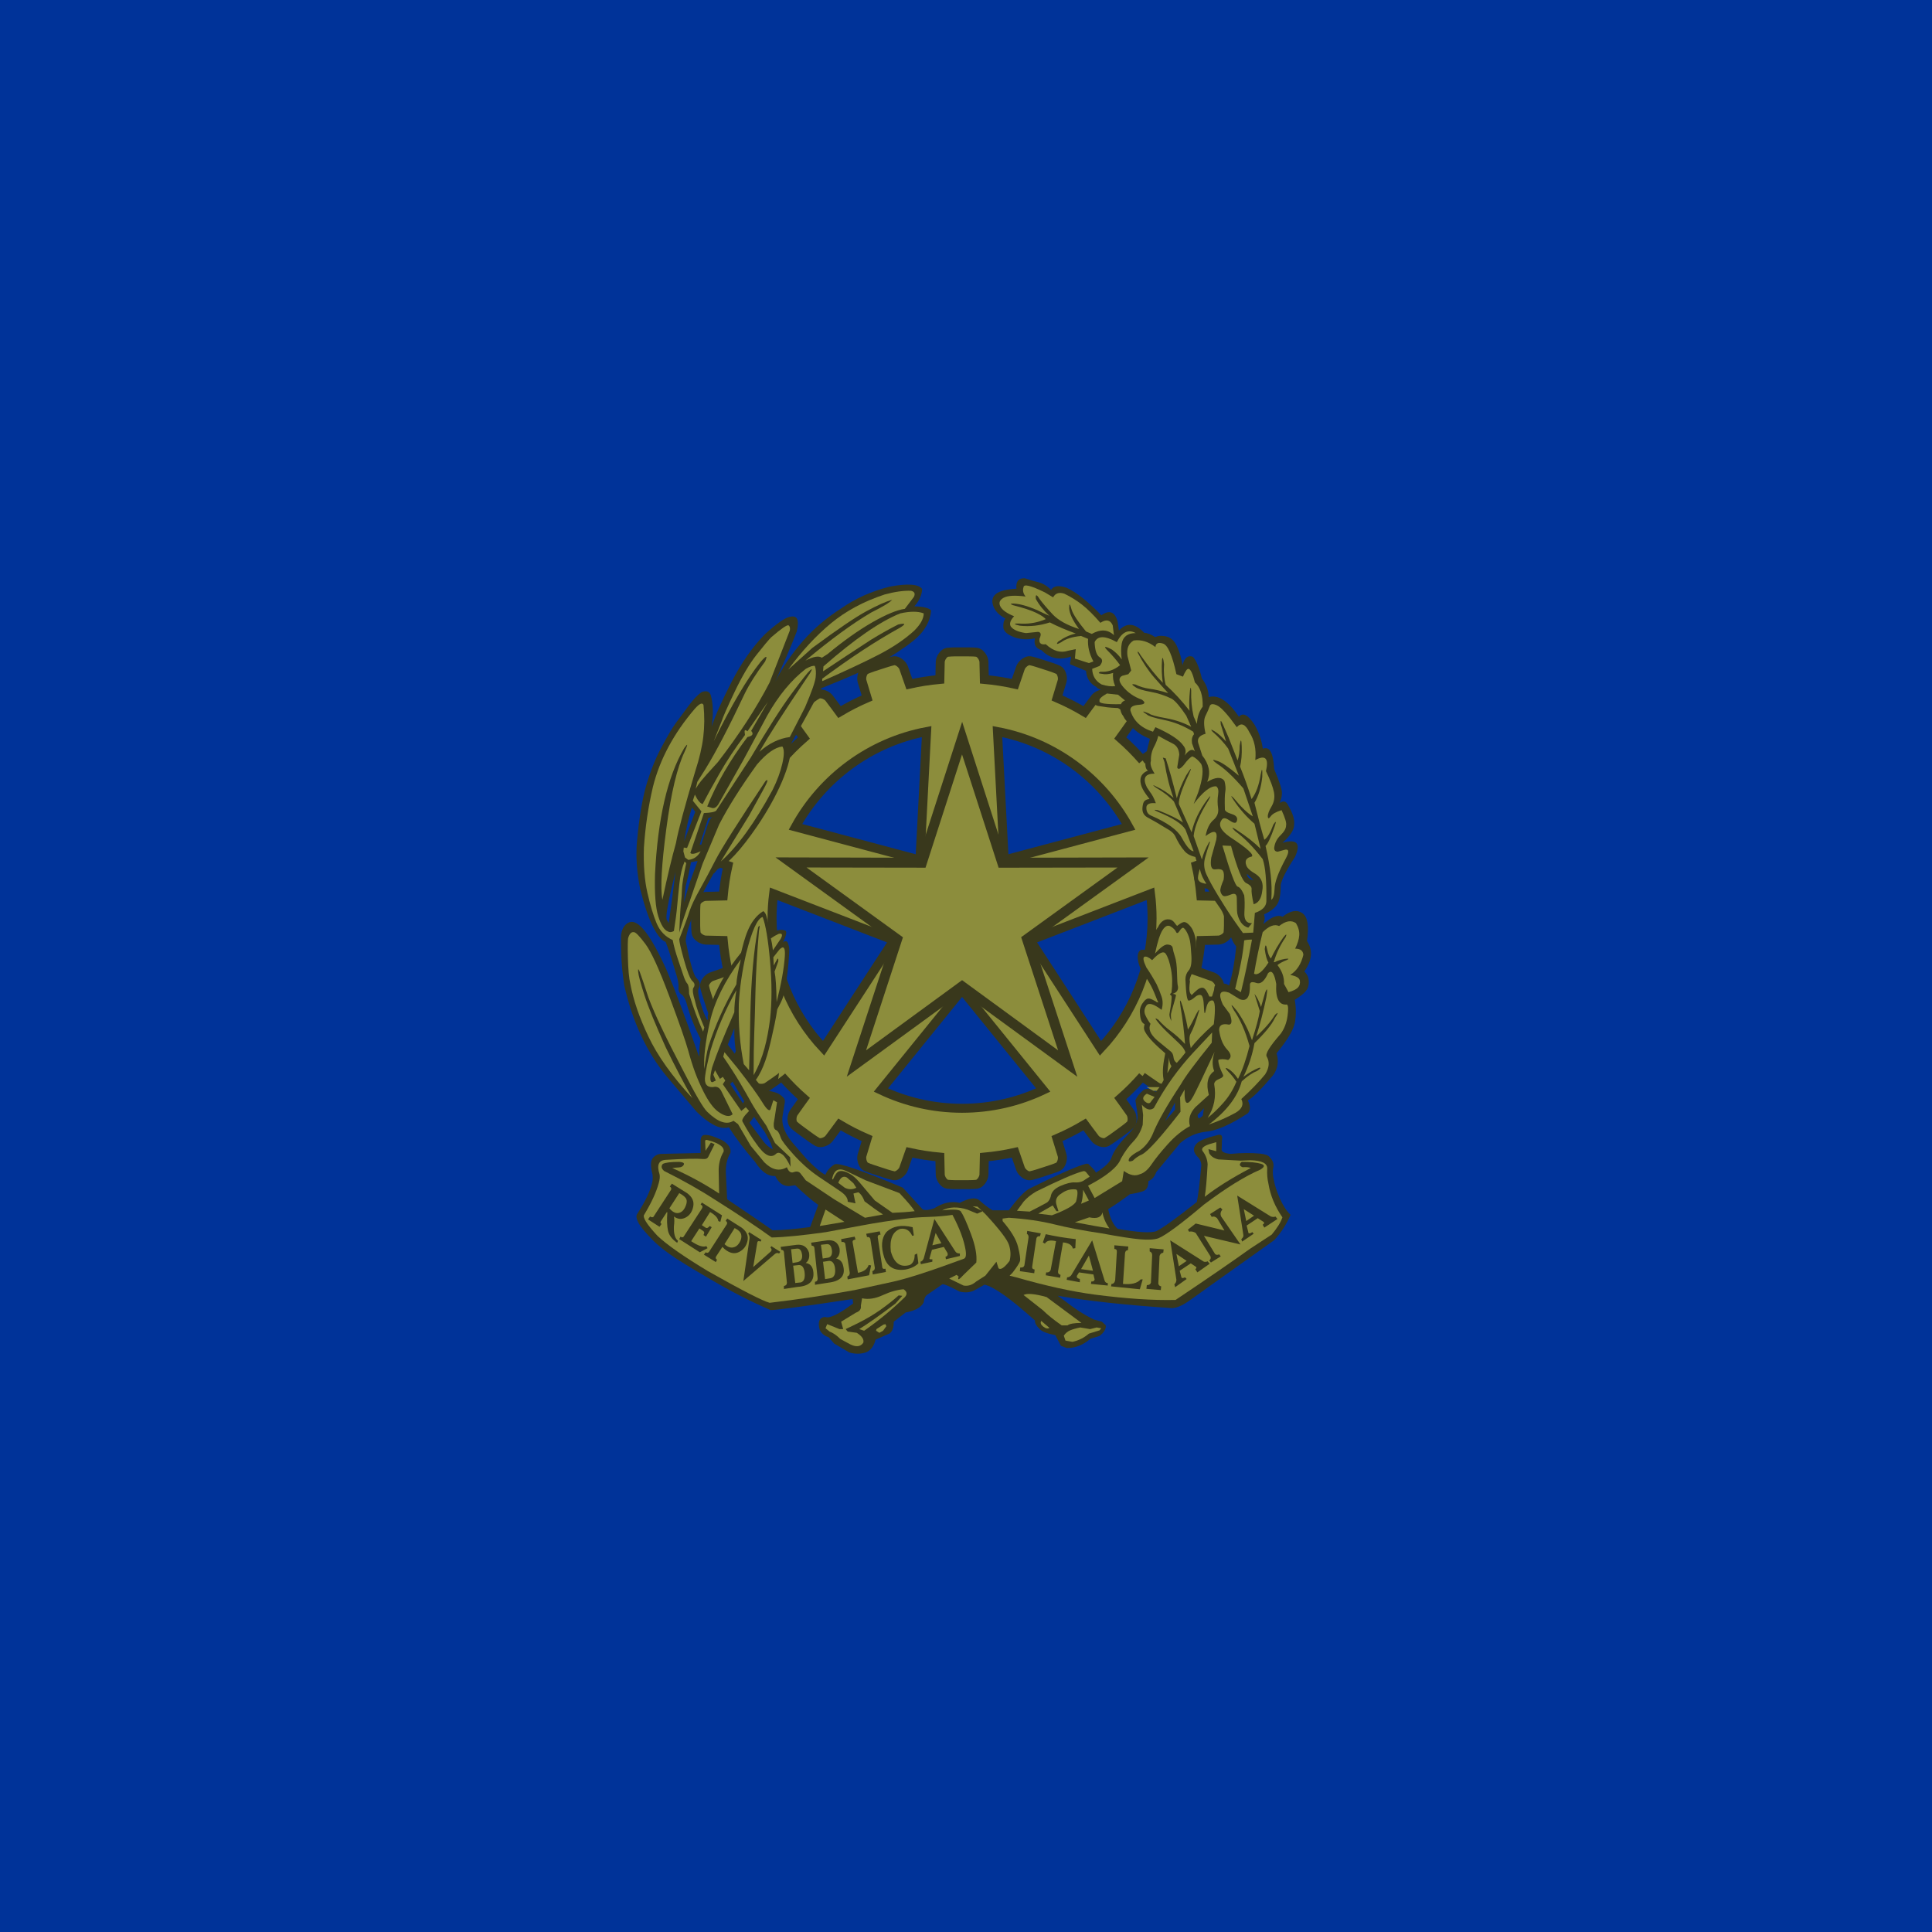 <?xml version="1.0" encoding="UTF-8" standalone="no"?>
<!-- Created with Inkscape (http://www.inkscape.org/) -->
<svg
   xmlns:dc="http://purl.org/dc/elements/1.1/"
   xmlns:cc="http://creativecommons.org/ns#"
   xmlns:rdf="http://www.w3.org/1999/02/22-rdf-syntax-ns#"
   xmlns:svg="http://www.w3.org/2000/svg"
   xmlns="http://www.w3.org/2000/svg"
   xmlns:sodipodi="http://sodipodi.sourceforge.net/DTD/sodipodi-0.dtd"
   xmlns:inkscape="http://www.inkscape.org/namespaces/inkscape"
   id="svg2"
   sodipodi:version="0.32"
   inkscape:version="0.46dev+devel"
   width="700"
   height="700"
   version="1.0"
   sodipodi:docbase="C:\Documents and Settings\Flanker\Desktop"
   sodipodi:docname="Presidential_flag_of_Italy_(mod.1965).svg"
   inkscape:output_extension="org.inkscape.output.svg.inkscape">
  <defs
     id="defs5" />
  <sodipodi:namedview
     inkscape:window-height="1003"
     inkscape:window-width="1280"
     inkscape:pageshadow="2"
     inkscape:pageopacity="0.0"
     guidetolerance="10.0"
     gridtolerance="10.0"
     objecttolerance="10.0"
     borderopacity="1.0"
     bordercolor="#666666"
     pagecolor="#ffffff"
     id="base"
     inkscape:zoom="0.4086067"
     inkscape:cx="57.624524"
     inkscape:cy="200.20756"
     inkscape:window-x="-4"
     inkscape:window-y="-4"
     inkscape:current-layer="svg2"
     inkscape:showpageshadow="false"
     showgrid="false" />
  <rect
     style="fill:#003399;fill-opacity:1;fill-rule:evenodd;stroke:none;stroke-width:1;stroke-linecap:round;stroke-linejoin:miter;stroke-miterlimit:4;stroke-dasharray:none;stroke-opacity:0.584"
     id="rect1873"
     width="700"
     height="700"
     x="0"
     y="0" />
  <g
     id="g3923"
     transform="matrix(0.813,0,0,0.813,65.441,65.435)">
    <path
       sodipodi:nodetypes="ccssscsccscsssccscsssccscssscccscssscccscsssccscsssccscsssssccscsssscccscssssccscssssccsssccsccsssscsccsssscscccsssscscccsssscsccssscsccssscscccssscsccssscsccccccccccccsccscccccscc"
       id="path8243"
       d="M 293.633,420.641 C 297.602,423.01 301.653,425.083 305.932,426.932 C 305.921,426.968 304.124,432.821 303.668,434.419 C 303.211,436.023 303.967,438.771 305.392,439.462 C 306.817,440.153 309.531,440.965 311.593,441.649 C 313.664,442.336 315.713,443.034 317.845,443.502 C 319.405,443.78 321.621,442.006 322.194,440.44 C 322.764,438.879 324.78,433.117 324.792,433.081 C 329.218,434.073 333.739,434.767 338.352,435.191 C 338.352,435.191 338.472,441.373 338.532,443.038 C 338.593,444.705 340.154,447.067 341.723,447.284 C 343.895,447.498 346.076,447.478 348.258,447.464 C 350.431,447.45 353.25,447.501 354.819,447.284 C 356.388,447.067 357.949,444.705 358.01,443.038 C 358.07,441.373 358.19,435.191 358.19,435.191 C 362.794,434.766 367.307,434.071 371.724,433.081 C 371.736,433.117 373.752,438.879 374.323,440.44 C 374.895,442.006 377.112,443.78 378.671,443.502 C 380.803,443.034 382.852,442.336 384.923,441.649 C 386.985,440.965 389.699,440.153 391.124,439.462 C 392.549,438.771 393.306,436.023 392.848,434.419 C 392.392,432.821 390.595,426.968 390.584,426.932 C 394.863,425.083 398.914,423.01 402.883,420.641 C 402.883,420.641 406.538,425.619 407.566,426.932 C 408.595,428.244 411.238,429.248 412.635,428.501 C 414.518,427.397 416.28,426.09 418.038,424.796 C 419.788,423.508 422.093,421.88 423.235,420.782 C 424.377,419.684 424.243,416.866 423.312,415.482 C 422.382,414.098 418.758,409.101 418.758,409.101 C 422.325,405.976 425.566,402.71 428.69,399.143 L 428.536,399.349 C 428.536,399.349 433.611,402.87 434.994,403.8 C 436.378,404.731 439.196,404.865 440.294,403.723 C 441.744,402.091 443.011,400.299 444.282,398.526 C 445.548,396.76 447.267,394.519 448.013,393.122 C 448.76,391.725 447.757,389.082 446.444,388.053 C 445.132,387.025 440.217,383.293 440.217,383.293 L 440.088,383.448 C 442.458,379.479 444.595,375.351 446.444,371.072 C 446.444,371.072 452.328,372.879 453.931,373.336 C 455.535,373.793 458.283,373.037 458.974,371.612 C 459.849,369.612 460.5,367.516 461.161,365.437 C 461.82,363.366 462.735,360.692 463.014,359.133 C 463.292,357.574 461.518,355.383 459.952,354.81 C 458.391,354.24 452.629,352.224 452.593,352.212 C 453.585,347.786 454.279,343.265 454.703,338.652 C 454.703,338.652 460.885,338.532 462.551,338.472 C 464.218,338.411 466.579,336.85 466.796,335.281 C 467.01,333.108 466.99,330.928 466.976,328.746 C 466.963,326.573 467.013,323.754 466.796,322.185 C 466.579,320.616 464.218,319.055 462.551,318.994 C 460.885,318.934 454.703,318.814 454.703,318.814 C 454.279,314.209 453.584,309.697 452.593,305.28 C 452.629,305.268 458.391,303.252 459.952,302.681 C 461.518,302.109 463.292,299.892 463.014,298.333 C 462.546,296.2 461.849,294.152 461.161,292.081 C 460.477,290.018 459.666,287.305 458.974,285.88 C 458.369,284.633 456.206,283.91 454.6,284.053 C 454.371,284.073 454.132,284.099 453.931,284.156 C 452.328,284.613 446.444,286.42 446.444,286.42 C 444.595,282.141 442.458,278.012 440.088,274.044 L 440.217,274.198 C 440.217,274.198 445.132,270.466 446.444,269.438 C 447.757,268.409 448.76,265.766 448.013,264.369 C 446.909,262.486 445.602,260.723 444.308,258.966 C 443.02,257.216 441.392,254.911 440.294,253.769 C 439.745,253.198 438.764,252.94 437.747,252.945 C 436.73,252.95 435.686,253.226 434.994,253.691 C 433.611,254.622 428.536,258.143 428.536,258.143 L 428.69,258.349 C 425.566,254.782 422.325,251.515 418.758,248.391 C 418.758,248.391 422.382,243.393 423.312,242.01 C 424.243,240.626 424.377,237.808 423.235,236.71 C 421.603,235.26 419.811,233.993 418.038,232.722 C 416.272,231.455 414.031,229.737 412.635,228.991 C 412.285,228.804 411.861,228.725 411.399,228.733 C 410.016,228.759 408.337,229.576 407.566,230.56 C 406.538,231.872 402.883,236.851 402.883,236.851 C 398.914,234.481 394.863,232.409 390.584,230.56 C 390.584,230.56 392.391,224.65 392.848,223.047 C 393.306,221.443 392.549,218.721 391.124,218.03 C 389.124,217.155 387.029,216.504 384.949,215.843 C 382.878,215.184 380.23,214.269 378.671,213.99 C 378.476,213.955 378.264,213.94 378.053,213.964 C 376.577,214.137 374.824,215.681 374.323,217.052 C 373.752,218.613 371.736,224.375 371.724,224.411 C 367.307,223.42 362.794,222.725 358.19,222.301 C 358.19,222.301 358.07,216.119 358.01,214.453 C 357.949,212.786 356.388,210.425 354.819,210.208 C 353.25,209.991 350.431,210.041 348.258,210.028 C 347.167,210.021 346.054,210.008 344.965,210.028 C 343.875,210.048 342.809,210.101 341.723,210.208 C 340.154,210.425 338.593,212.786 338.532,214.453 C 338.472,216.119 338.352,222.301 338.352,222.301 C 333.739,222.725 329.218,223.418 324.792,224.411 C 324.78,224.375 322.764,218.613 322.194,217.052 C 321.657,215.583 319.684,213.934 318.154,213.964 C 318.052,213.966 317.943,213.973 317.845,213.99 C 316.286,214.269 313.638,215.184 311.567,215.843 C 309.487,216.504 307.392,217.155 305.392,218.03 C 303.967,218.721 303.211,221.443 303.668,223.047 C 304.125,224.65 305.932,230.56 305.932,230.56 C 301.653,232.409 297.602,234.481 293.633,236.851 C 293.633,236.851 289.979,231.872 288.95,230.56 C 288.179,229.576 286.5,228.759 285.117,228.733 C 284.656,228.725 284.231,228.804 283.882,228.991 C 282.485,229.737 280.244,231.455 278.478,232.722 C 276.705,233.993 274.913,235.26 273.281,236.71 C 272.139,237.808 272.273,240.626 273.204,242.01 C 274.134,243.393 277.758,248.391 277.758,248.391 C 274.191,251.515 270.95,254.782 267.826,258.349 L 267.98,258.143 C 267.98,258.143 262.906,254.622 261.522,253.691 C 260.83,253.226 259.786,252.95 258.769,252.945 C 257.752,252.94 256.771,253.198 256.222,253.769 C 255.124,254.911 253.496,257.216 252.208,258.966 C 250.914,260.723 249.607,262.486 248.503,264.369 C 247.756,265.766 248.76,268.409 250.072,269.438 C 251.384,270.466 256.299,274.198 256.299,274.198 L 256.428,274.044 C 254.058,278.012 251.921,282.141 250.072,286.42 C 250.072,286.42 244.188,284.613 242.585,284.156 C 242.184,284.041 241.713,284.024 241.221,284.053 C 239.745,284.139 238.06,284.811 237.542,285.88 C 236.851,287.305 236.039,290.018 235.355,292.081 C 234.667,294.152 233.97,296.2 233.502,298.333 C 233.224,299.892 234.998,302.109 236.564,302.681 C 238.125,303.252 243.887,305.268 243.923,305.28 C 242.932,309.697 242.238,314.209 241.813,318.814 C 241.813,318.814 235.631,318.934 233.965,318.994 C 232.299,319.055 229.937,320.616 229.72,322.185 C 229.503,323.754 229.553,326.573 229.54,328.746 C 229.526,330.928 229.506,333.108 229.72,335.281 C 229.937,336.85 232.299,338.411 233.965,338.472 C 235.631,338.532 241.813,338.652 241.813,338.652 C 242.237,343.265 242.931,347.786 243.923,352.212 C 243.887,352.224 238.125,354.24 236.564,354.81 C 234.998,355.383 233.224,357.574 233.502,359.133 C 233.781,360.692 234.696,363.366 235.355,365.437 C 236.016,367.516 236.667,369.612 237.542,371.612 C 238.233,373.037 240.981,373.793 242.585,373.336 C 244.188,372.879 250.072,371.072 250.072,371.072 C 251.921,375.351 254.058,379.479 256.428,383.448 L 256.299,383.293 C 256.299,383.293 251.384,387.025 250.072,388.053 C 248.76,389.082 247.756,391.725 248.503,393.122 C 249.25,394.519 250.968,396.76 252.234,398.526 C 253.505,400.299 254.772,402.091 256.222,403.723 C 257.32,404.865 260.138,404.731 261.522,403.8 C 262.906,402.87 267.98,399.349 267.903,399.246 C 270.95,402.71 274.191,405.976 277.758,409.101 C 277.758,409.101 274.134,414.098 273.204,415.482 C 272.273,416.866 272.139,419.684 273.281,420.782 C 274.423,421.88 276.729,423.508 278.478,424.796 C 280.236,426.09 281.998,427.397 283.882,428.501 C 285.279,429.248 287.922,428.244 288.95,426.932 C 289.979,425.619 293.633,420.641 293.633,420.641 z M 332.46,245.535 L 329.475,302.784 L 274.001,288.015 C 285.975,266.251 307.258,250.299 332.46,245.535 z M 364.031,245.535 C 389.239,250.292 410.511,266.249 422.489,288.015 L 367.041,302.784 L 364.031,245.535 z M 264.275,317.836 L 317.845,338.523 L 286.532,386.69 C 272.299,371.538 263.581,351.159 263.581,328.746 C 263.581,325.049 263.815,321.408 264.275,317.836 z M 432.241,317.836 C 432.701,321.408 432.935,325.049 432.935,328.746 C 432.935,351.172 424.206,371.561 409.959,386.716 L 378.671,338.523 L 432.241,317.836 z M 348.258,360.651 L 384.434,405.293 C 373.459,410.493 361.203,413.423 348.258,413.423 C 335.313,413.423 323.057,410.493 312.082,405.293 L 348.258,360.651 z"
       style="fill:#8c8d3c;fill-opacity:1;fill-rule:nonzero;stroke:#39381c;stroke-width:4;stroke-linecap:round;stroke-linejoin:miter;stroke-miterlimit:4;stroke-dasharray:none;stroke-dashoffset:0;stroke-opacity:1" />
    <path
       transform="matrix(1.023,-1.772,-1.772,-1.023,437.15,626.424)"
       d="M 138.225,129.969 L 110.357,123.982 L 96.159,148.698 L 93.241,120.344 L 65.348,114.479 L 91.412,102.942 L 88.371,74.601 L 107.397,95.825 L 133.412,84.175 L 119.106,108.829 L 138.225,129.969 z"
       inkscape:randomized="0"
       inkscape:rounded="-3.469447e-18"
       inkscape:flatsided="false"
       sodipodi:arg2="1.1519173"
       sodipodi:arg1="0.52359878"
       sodipodi:r2="14.884515"
       sodipodi:r1="39.169777"
       sodipodi:cy="110.38456"
       sodipodi:cx="104.30277"
       sodipodi:sides="5"
       id="path6105"
       style="fill:#8c8d3c;fill-opacity:1;fill-rule:nonzero;stroke:none;stroke-width:1.207;stroke-linecap:butt;stroke-linejoin:miter;stroke-miterlimit:4;stroke-dasharray:none;stroke-dashoffset:0;stroke-opacity:1"
       sodipodi:type="star" />
    <path
       sodipodi:nodetypes="cccccccccccccccccccccc"
       id="path7079"
       d="M 397.709,396.748 L 348.253,360.66 L 298.794,396.712 L 317.841,338.521 L 268.203,302.623 L 329.469,302.776 L 348.295,244.458 L 367.054,302.769 L 428.337,302.638 L 378.688,338.507 L 397.709,396.748 z M 392.971,390.246 L 375.766,337.558 L 420.625,305.126 L 365.274,305.212 L 348.243,252.477 L 331.242,305.204 L 275.845,305.115 L 320.732,337.606 L 303.565,390.237 L 348.267,357.566 L 392.971,390.246 z"
       style="fill:#39381c;fill-opacity:1;fill-rule:nonzero;stroke:#39381c;stroke-width:2;stroke-linecap:butt;stroke-linejoin:miter;stroke-miterlimit:4;stroke-dasharray:none;stroke-dashoffset:0;stroke-opacity:1" />
    <path
       sodipodi:nodetypes="ccsscscccccccccsscccscsscccscsssccccsssccsscccccccsccssssscscccsccccscccssscscccccccccscccccccccccccccccccsscccscsccscccscsscccccscccscccscccccccscccccscccsccscccssssccsccssccccccscccsccccccccccccccccscccssscccccccccccccccccccccccccccccccccsccscsccccccccccccccsccccccccccssccccccsccccccsccccccccsccccccccsccccccccccccccccccccccccccccccccccccccccccccccccc"
       id="path2495"
       d="M 376.25,177.219 C 373.442,177.097 372.134,178.702 372.5,181.875 C 368.105,182.119 365.117,182.844 363.469,184.125 C 361.821,185.407 361.331,187.15 362.125,189.469 C 362.918,191.788 364.786,193.723 367.594,195.188 C 366.861,196.042 366.534,197.326 366.656,199.156 C 366.778,200.988 368.716,202.623 372.5,203.844 C 375.307,204.577 378.064,204.579 380.75,203.969 C 380.139,206.777 381.124,208.549 383.688,209.281 C 387.227,212.944 391.626,213.925 396.875,212.094 L 396.344,215.531 L 403.5,218.469 C 403.744,221.887 405.383,224.317 408.312,225.781 L 408.219,225.938 C 408.762,226.3 409.29,226.662 410.188,226.906 C 408.06,229.142 407.485,230.858 407.281,231.906 C 406.799,234.383 409.233,234.067 411.062,234.438 C 413.525,234.936 416.169,234.959 418.781,235.125 C 418.801,236.365 419.209,237.56 420.094,238.656 L 420.688,239.75 C 421.398,240.709 422.402,241.88 423.75,243.344 C 425.859,245.634 428.519,247.413 431.875,248.75 C 431.879,248.748 431.97,248.752 431.969,248.75 C 431.966,248.761 431.972,248.771 431.969,248.781 C 431.982,248.786 431.987,248.807 432,248.812 L 431.938,248.875 C 429.175,259.022 429.635,262.145 431.125,262.938 C 429.058,263.724 427.959,265.047 427.781,266.719 C 427.429,270.035 429.726,272.818 431.781,275.594 C 429.287,275.861 428.975,277.227 428.75,278.625 C 428.435,280.581 428.592,282.506 430.906,283.812 C 433.092,285.046 435.457,286.278 436.969,287.281 C 439.208,288.767 441.881,289.748 443.125,291.906 C 444.314,294.467 445.673,296.858 447.438,298.844 C 448.564,300.169 450.228,300.977 452.219,301.438 L 453.281,305 C 452.094,305.865 452.081,306.759 451.875,307.594 C 451.42,309.437 451.588,310.693 451.875,311.812 C 452.142,312.855 453.522,314.185 454.625,314.938 C 454.632,314.942 454.65,314.933 454.656,314.938 L 457.812,315.719 C 459.277,318.771 461.425,321.582 463.531,324.656 C 465.387,327.364 466.762,333.919 468.312,337.656 C 468.829,338.902 469.415,340.152 470.438,341.281 C 469.827,347.629 468.837,353.47 467.25,358.719 C 465.663,357.498 463.563,357.501 461,358.844 L 460.969,358.844 L 460.75,359.188 L 460.438,363.625 L 458.469,363.625 C 457.77,362.062 456.804,359.933 455.562,359.719 C 453.948,359.44 452.252,361.351 450.594,362.969 C 449.901,362.198 449.137,361.688 449.844,356.719 C 449.201,356.535 450.73,352.439 452.438,350.969 C 453.937,349.677 452.31,346.355 452.312,344.375 C 452.314,342.623 452.722,340.261 452.438,338.531 C 452.141,336.729 451.443,334.295 450.375,332.812 C 449.699,331.875 448.495,330.539 447.344,330.438 C 446.245,330.341 444.094,332.156 444.094,332.156 C 442.93,331.09 442.468,329.09 439.781,329.219 C 437.865,329.31 436.36,330.977 435.656,332.594 C 433.779,334.994 433.108,337.649 432.406,340.281 L 432.281,340.719 C 432.277,340.739 432.285,340.761 432.281,340.781 C 432.11,341.651 431.919,342.534 431.719,343.406 C 431.676,343.396 431.637,343.386 431.594,343.375 L 431.562,343.5 L 431.469,343.344 C 429.628,342.861 427.988,342.156 427.062,343.688 C 425.768,345.828 427.004,350.315 428.938,353.312 L 429,353.344 C 433.219,359.127 433.999,362.386 435.656,366.281 C 433.953,365.678 432.01,363.917 430.562,364.719 C 429.702,365.195 429.344,365.757 428.875,366.375 C 427.877,367.69 427.394,369.248 427.5,370.719 C 427.628,372.494 427.767,375.198 429.594,375.906 C 429.434,376.953 428.975,377.68 429.781,379.25 C 431.205,382.021 434.728,385.412 438.812,388.938 C 438.058,392.78 437.299,396.61 438.094,400.875 C 437.155,402.624 436.147,404.376 434.781,406.125 C 433.805,405.656 432.823,405.187 431.562,404.719 C 428.958,404.715 428.851,405.685 427.969,406.344 C 426.666,407.497 426.101,408.659 425.5,409.812 L 426.062,413.594 C 426.082,413.59 426.106,413.597 426.125,413.594 L 426.406,416.062 C 426.894,418.87 425.354,422.021 421.875,425.5 C 418.396,428.979 416.067,432.164 414.969,435.094 C 414.358,437.291 412.056,439.562 407.906,442.125 C 407.662,441.393 406.677,440.274 404.969,438.688 C 404.724,438.199 404.232,438.034 403.5,438.156 C 399.349,439.255 390.948,442.962 378.375,449.188 C 376.178,450.286 373.091,453.535 369.062,458.906 L 361.875,458.906 C 359.922,457.808 357.947,456.203 355.75,454.25 C 354.163,453.029 351.247,453.487 347.219,455.562 C 343.434,454.708 339.69,455.527 335.906,457.969 C 333.587,458.823 331.817,458.988 330.719,458.5 L 321.812,448.781 C 303.258,440.969 293.178,437.552 291.469,438.406 C 289.638,439.505 288.198,440.987 287.344,443.062 C 285.513,442.208 282.756,439.94 279.094,436.156 L 273.531,429.75 C 269.381,425.111 267.58,420.744 268.312,416.594 L 269.25,410.875 C 269.372,410.021 269.21,409.363 268.844,408.875 C 267.501,407.41 266.192,406.686 265,406.344 C 263.827,406.007 262.765,405.733 261.781,405.625 C 261.064,405.546 259.375,405.625 259.375,405.625 L 258.094,404 L 256.281,400.875 C 259.959,395.834 261.782,389.005 263.406,381.844 C 264.358,377.647 265.299,373.489 265.906,369.312 C 266.968,367.196 268.176,365.282 268.719,362.969 C 270.214,356.603 270.896,350.189 271.25,343.688 L 271.25,342.062 C 270.884,340.11 270.487,339.092 269.938,339.031 C 269.388,338.97 268.801,339.04 268.312,339.406 L 268.719,338.875 L 269.406,337.281 C 270.017,335.695 270.122,334.509 269.406,334.219 C 266.882,333.195 264.661,334.643 262.875,335.812 C 262.595,332.934 261.684,330.263 261.031,327.656 C 261.023,327.622 261.009,327.596 261,327.562 C 260.745,326.631 260.288,326.048 259.688,325.562 C 253.182,329.464 251.267,338.102 249.781,344.062 C 242.816,352.493 236.991,362.783 234.812,372.75 C 234.897,372.946 234.976,373.15 235.062,373.344 L 234.781,374.156 C 233.683,372.447 232.726,369.923 231.75,366.688 C 230.773,363.453 230.446,361.286 230.812,360.188 C 231.789,358.479 231.462,356.84 229.875,355.375 C 228.654,354.154 227.047,348.641 225.094,338.875 C 225.216,336.312 226.328,332.565 228.281,327.438 C 230.234,322.311 233.321,316.012 237.594,308.688 L 237.75,308.75 L 239.25,306.938 C 243.583,304.776 249.717,298.395 257.094,287.5 C 265.558,275 272.61,260.101 272.062,250.938 C 276.497,242.979 281.377,234.349 285.531,226.25 L 286.688,225.781 L 288.562,225 C 294.666,222.559 300.02,220.26 304.781,218.062 L 304.781,218.125 C 307.353,216.933 309.864,215.752 312.25,214.594 C 316.704,212.029 322.299,208.487 326.594,205.031 C 331.644,200.968 334.102,196.233 334.469,191.594 C 333.614,190.495 331.15,189.841 327,189.719 C 329.197,187.278 330.347,184.686 330.469,182 C 328.882,179.803 324.028,179.473 316.094,180.938 C 307.793,183.013 300.632,186.262 294.406,190.656 C 288.059,194.685 282.316,199.483 277.25,205.281 C 272.184,211.08 268.052,217.15 265,223.375 L 268.719,215 C 270.55,210.972 272.518,206.278 274.594,200.906 C 275.204,198.343 275.268,196.411 274.719,195.312 C 274.169,194.214 272.956,194.012 271.125,194.5 C 269.172,194.989 265.596,197.455 260.469,202.094 C 254.854,207.831 249.896,214.952 245.562,223.375 C 241.229,231.798 238.243,238.461 236.656,243.344 C 237.511,237.851 237.349,233.156 236.25,229.25 C 235.64,227.663 234.356,227.174 232.281,227.906 C 230.328,229.249 228.359,231.346 226.406,234.031 C 224.453,236.717 222.518,239.248 220.688,241.75 C 218.856,244.253 216.815,247.893 214.312,252.531 C 211.81,257.17 209.548,262.684 207.656,269.031 C 205.764,275.379 204.383,283.815 203.406,294.312 C 202.796,301.026 203.257,308.185 204.844,315.875 C 206.797,323.566 208.766,329.244 210.719,332.906 C 212.672,336.569 214.447,338.671 216.156,339.281 C 217.255,341.967 218.731,346.493 220.562,352.719 C 221.539,355.649 221.997,357.849 221.875,359.375 C 221.753,360.901 222.178,361.952 223.094,362.562 C 224.009,363.173 224.733,364.325 225.344,366.156 C 226.931,372.016 229.064,377.527 231.75,382.531 C 231.262,385.217 231.062,387.815 231.062,390.5 C 225.203,373.533 220.35,360.73 216.688,352.062 C 209.607,336.316 204.091,329.157 200.062,330.5 C 198.109,331.233 196.832,333.005 196.344,335.812 C 196.222,336.911 196.222,339.702 196.344,344.219 C 196.466,348.735 196.955,353.558 197.688,358.562 C 201.349,374.798 207.651,388.292 216.562,399.156 L 229.875,414.875 C 232.56,417.561 235.152,419.562 237.594,420.844 C 240.035,422.126 242.3,422.517 244.375,421.906 C 247.427,426.789 251.299,431.848 255.938,437.219 C 258.867,441.735 261.826,443.838 265,443.594 C 266.343,446.523 268.439,448.125 271.125,448.125 L 273.906,447.719 C 277.69,451.381 281.104,454.303 284.156,456.5 L 280.562,466.344 C 274.459,467.198 268.939,467.69 263.812,467.812 C 259.052,464.395 252.229,459.828 243.562,453.969 L 243.031,442.938 C 242.787,439.153 243.444,435.907 245.031,433.344 C 245.397,431.269 244.279,429.49 241.594,427.781 C 237.565,425.828 234.771,425.009 233.062,425.375 C 232.33,425.619 231.872,426.276 231.75,427.375 L 231.75,433.344 L 214.312,433.75 C 212.726,433.75 211.475,434.404 210.438,435.625 C 209.4,436.846 209.336,439.275 210.312,442.938 C 210.434,444.28 210.432,445.43 210.188,446.406 C 209.333,450.312 207.068,455.01 203.406,460.625 C 202.918,461.48 203.147,462.791 204.062,464.5 C 204.978,466.209 207.182,468.932 210.844,472.594 C 212.431,474.181 214.796,476.149 218.031,478.469 C 221.266,480.788 227.009,484.333 235.188,489.094 C 244.831,494.831 254.086,499.56 262.875,503.344 C 264.706,503.466 276.886,501.855 299.469,498.438 L 299.719,500.406 C 293.249,505.289 289.05,507.261 287.219,506.406 C 284.655,506.65 283.836,508.585 284.812,512.125 C 285.545,513.712 286.859,514.858 288.812,515.469 L 291.219,518.25 L 298,522.25 C 300.563,522.982 302.993,522.982 305.312,522.25 C 307.51,521.396 308.986,519.461 309.719,516.531 L 315.844,513.844 C 317.186,512.989 317.812,511.217 317.812,508.531 L 323.156,504.406 C 327.306,503.674 329.904,502.229 331.125,500.031 C 331.369,498.078 332.02,496.926 332.875,496.438 L 339.25,492.031 C 339.494,491.421 342.089,492.408 347.094,495.094 C 349.535,495.704 351.669,495.542 353.5,494.688 L 358.281,492.031 C 362.553,493.008 370.008,498.357 380.75,508 C 380.628,509.099 381.285,510.254 382.75,511.719 C 383.604,512.817 386.028,513.799 389.812,514.531 L 392.344,519.312 L 394.875,520.25 C 398.659,520.372 402.204,518.933 405.5,516.125 L 409.5,514.906 C 411.575,513.319 412.525,511.712 412.281,510.125 L 410.562,508.531 L 407.094,507.594 C 402.699,505.519 398.329,502.634 393.812,499.094 L 390.875,496.969 C 404.18,499.288 420.724,501.063 440.5,502.406 C 442.941,502.895 446.129,501.678 450.219,498.688 C 454.308,495.697 466.714,486.867 487.344,472.219 C 490.395,468.923 492.825,465.179 494.656,460.906 C 492.825,459.197 491.278,456.768 489.875,453.594 C 488.471,450.42 487.585,447.666 487.219,445.469 C 486.73,443.394 486.571,441.523 486.938,439.875 C 487.303,438.227 486.808,436.684 485.344,435.219 C 484.733,434.364 483.291,433.869 481.094,433.625 C 477.187,433.259 472.789,433.262 467.906,433.75 C 465.587,433.506 464.303,433.011 463.938,432.156 L 464.062,427.781 C 464.428,425.828 463.933,425.006 462.469,425.25 C 457.097,426.593 453.848,427.876 452.75,429.219 C 451.163,430.928 451.166,432.734 452.875,434.688 C 454.218,435.908 454.875,437.351 454.875,438.938 C 454.142,446.994 453.485,452.38 452.875,455.188 C 443.964,462.268 437.955,466.632 434.781,468.219 C 432.218,469.073 426.536,468.743 417.625,467.156 C 415.672,465.447 414.229,462.525 413.375,458.375 C 416.426,456.544 419.644,454.282 423.062,451.719 C 425.382,451.353 427.35,450.924 428.938,450.375 C 430.524,449.826 431.312,448.316 431.312,445.875 C 432.899,445.265 434.049,443.95 434.781,441.875 L 445.438,428.969 C 448.855,426.039 452.565,424.395 456.594,423.906 C 461.476,423.54 467.812,420.783 475.625,415.656 C 476.845,414.314 476.845,412.379 475.625,409.938 C 477.944,408.595 481.688,404.851 486.938,398.625 C 489.012,395.695 489.505,392.446 488.406,388.906 C 493.289,383.047 496.046,378.356 496.656,374.938 C 497.144,371.886 497.141,368.634 496.531,365.094 C 498.85,363.629 500.397,362.413 501.312,361.375 C 502.228,360.338 502.781,358.956 502.781,357.125 C 502.781,355.294 502.124,353.69 500.781,352.469 C 504.321,347.464 504.654,342.903 501.969,338.875 C 502.945,332.283 502.288,328.209 499.969,326.5 C 497.527,324.791 494.602,325.286 491.062,328.094 C 488.987,326.995 486.102,328.139 482.562,331.312 C 483.173,329.726 483.3,328.252 482.812,327.031 C 485.986,325.567 488.022,323.895 488.938,322.125 C 489.853,320.355 490.281,317.659 490.281,313.875 C 490.647,311.556 492.75,307.357 496.656,301.375 C 499.341,295.394 497.532,293.263 491.062,295.094 C 494.602,291.92 496.25,289.32 496.25,287 C 496.494,284.803 495.669,281.887 493.594,278.469 C 492.739,276.516 491.459,276.186 489.75,277.406 C 490.36,276.186 490.751,274.74 490.812,273.031 C 490.873,271.323 489.663,267.743 487.344,262.25 C 486.977,255.048 485.333,251.967 482.281,253.188 C 481.793,249.404 480.515,245.824 478.562,242.406 C 475.633,238.012 473.365,236.894 471.656,238.969 C 466.895,231.889 462.337,228.967 458.188,230.188 C 458.065,227.136 457.109,224.379 455.156,221.938 C 454.057,217.299 452.743,214.05 451.156,212.219 C 448.959,211.365 447.354,212.642 446.5,215.938 C 446.134,213.252 445.311,210.336 443.969,207.406 C 442.626,204.477 440.492,203.029 437.562,202.906 C 436.464,202.784 435.351,202.95 434.375,203.438 C 432.422,202.217 430.811,201.563 429.469,201.562 C 425.318,197.168 421.574,196.838 418.156,200.5 L 417.625,196.656 C 416.404,192.14 413.974,191.156 410.312,193.719 C 404.331,187.494 399.147,183.422 394.875,181.469 C 391.335,180.248 389.036,180.576 387.938,182.406 C 386.106,180.576 384.169,179.426 382.094,178.938 C 380.018,178.45 378.081,177.829 376.25,177.219 z M 227.875,279.406 L 229.344,281.281 L 224.406,294.438 C 225.261,288.945 226.41,283.923 227.875,279.406 z M 238.656,283.25 C 236.093,288.011 234.155,292.247 232.812,296.031 L 231.344,295.906 L 235.188,284.062 L 238.656,283.25 z M 230.406,303.219 L 226.812,313.062 L 224.281,321.719 L 225.094,314.406 L 226.406,309.094 L 227.469,303.75 L 230.406,303.219 z M 220.562,308 C 219.342,317.766 218.354,325.413 217.5,330.906 L 216.688,329.438 C 215.955,328.339 217.267,321.184 220.562,308 z M 475.219,308.938 L 478.156,311.875 C 476.203,311.265 475.218,310.28 475.219,308.938 z M 246.781,377.75 C 246.659,381.778 246.989,385.978 247.844,390.25 L 243.844,385.062 L 246.781,377.75 z M 245.969,401.562 L 251.156,410.219 L 250.625,411.281 L 244.906,402.625 L 245.969,401.562 z M 443.156,410.875 L 443.156,414.062 L 438.781,419.125 L 443.156,410.875 z M 456.062,413.406 L 455.531,416.719 C 453.944,418.306 453.159,418.144 453.281,416.312 L 456.062,413.406 z M 255.562,417.25 L 260.344,424.031 L 263,428.969 L 263.938,431.75 C 262.228,430.896 260.752,429.615 259.531,427.906 L 256.625,424.031 L 253.562,419.906 L 255.562,417.25 z"
       style="font-size:470.545px;font-style:normal;font-weight:normal;fill:#39381c;fill-opacity:1;stroke:none;stroke-width:1px;stroke-linecap:butt;stroke-linejoin:miter;stroke-opacity:1;font-family:Bitstream Vera Sans" />
    <path
       id="path3208"
       d="M 229.544,271.055 C 230.154,269.957 230.948,268.797 231.924,267.576 C 232.901,266.356 235.403,263.548 239.432,259.154 C 248.953,246.825 256.643,234.984 262.503,223.632 L 271.475,200.56 C 271.719,199.462 271.536,198.669 270.925,198.18 C 270.193,197.936 267.629,199.706 263.235,203.49 C 262.014,204.711 259.817,207.336 256.643,211.364 C 253.469,215.392 250.234,220.855 246.939,227.751 C 243.643,234.649 241.69,239.074 241.079,241.026 L 237.6,249.815 C 245.535,233.703 252.493,221.923 258.474,214.476 C 261.038,211.547 261.709,211.486 260.488,214.293 C 256.46,219.665 253.408,224.486 251.333,228.758 C 244.497,243.285 238.638,254.515 233.755,262.45 L 230.276,267.943 L 229.544,271.055 z"
       style="font-size:470.545px;font-style:normal;font-weight:normal;fill:#8c8d3c;fill-opacity:1;stroke:none;stroke-width:1px;stroke-linecap:butt;stroke-linejoin:miter;stroke-opacity:1;font-family:Bitstream Vera Sans" />
    <path
       id="path3206"
       d="M 286.306,218.688 C 293.264,214.049 300.405,209.35 307.729,204.589 C 312.123,201.904 316.152,199.645 319.814,197.814 C 323.11,197.082 323.354,197.57 320.546,199.279 C 309.926,205.138 298.391,212.707 285.94,221.984 L 285.94,223.082 C 296.193,218.566 304.525,214.66 310.933,211.364 C 317.342,208.068 322.682,204.467 326.955,200.56 C 329.762,197.753 331.166,195.19 331.166,192.87 C 328.603,191.894 325.124,191.894 320.729,192.87 C 311.818,196.41 300.405,204.284 286.489,216.491 L 286.306,218.688 z"
       style="font-size:470.545px;font-style:normal;font-weight:normal;fill:#8c8d3c;fill-opacity:1;stroke:none;stroke-width:1px;stroke-linecap:butt;stroke-linejoin:miter;stroke-opacity:1;font-family:Bitstream Vera Sans" />
    <path
       id="path3204"
       d="M 285.757,212.645 L 288.32,210.997 C 295.4,205.138 302.022,200.439 308.187,196.898 C 314.351,193.359 319.203,191.345 322.744,190.856 L 326.772,185.546 C 327.504,184.082 327.077,183.166 325.49,182.799 C 322.194,182.678 318.288,183.227 313.772,184.447 C 304.494,187.499 296.529,191.772 289.877,197.265 C 283.224,202.758 276.846,209.655 270.742,217.955 L 281.545,208.251 C 292.776,199.95 300.832,194.488 305.715,191.863 C 310.598,189.239 314.382,187.56 317.067,186.828 C 316.213,187.927 313.1,189.819 307.729,192.504 C 299.428,197.387 289.663,204.528 278.433,213.927 C 281.972,212.096 284.414,211.669 285.757,212.645 L 285.757,212.645 z"
       style="font-size:470.545px;font-style:normal;font-weight:normal;fill:#8c8d3c;fill-opacity:1;stroke:none;stroke-width:1px;stroke-linecap:butt;stroke-linejoin:miter;stroke-opacity:1;font-family:Bitstream Vera Sans" />
    <path
       sodipodi:nodetypes="cccccssccsccccc"
       id="path3202"
       d="M 253.347,396.481 L 253.714,382.199 L 253.897,371.762 C 254.263,355.894 255.422,342.893 257.376,332.761 C 258.108,331.419 258.23,331.968 257.742,334.409 C 256.887,344.419 256.368,353.361 256.185,361.234 C 256.002,369.108 255.819,375.425 255.636,380.185 C 255.453,384.946 255.361,391.11 255.361,398.679 C 259.753,390.921 261.523,382.561 262.686,373.777 C 263.54,366.086 263.54,357.45 262.686,347.867 C 261.831,338.285 260.732,331.724 259.39,328.184 C 257.07,328.794 254.629,334.165 252.066,344.297 C 250.234,352.354 249.136,359.861 248.77,366.819 C 248.525,376.218 249.258,385.19 250.967,393.735 L 253.347,396.481 z"
       style="font-size:470.545px;font-style:normal;font-weight:normal;fill:#8c8d3c;fill-opacity:1;stroke:none;stroke-width:1px;stroke-linecap:butt;stroke-linejoin:miter;stroke-opacity:1;font-family:Bitstream Vera Sans" />
    <path
       id="path3200"
       d="M 317.25,460.018 C 320.79,459.896 324.086,459.652 327.138,459.286 C 326.283,457.821 324.025,455.136 320.363,451.229 L 305.349,445.553 L 296.56,441.342 C 294.973,440.609 293.661,440.487 292.623,440.976 C 291.585,441.464 290.822,442.746 290.334,444.821 L 290.7,445.187 C 291.677,442.99 292.592,441.769 293.447,441.525 C 294.668,441.159 296.255,441.525 298.208,442.623 C 299.55,443.356 300.954,444.577 302.419,446.286 C 303.884,447.995 306.203,450.741 309.377,454.525 L 317.25,460.018 z"
       style="font-size:470.545px;font-style:normal;font-weight:normal;fill:#8c8d3c;fill-opacity:1;stroke:none;stroke-width:1px;stroke-linecap:butt;stroke-linejoin:miter;stroke-opacity:1;font-family:Bitstream Vera Sans" />
    <path
       id="path3198"
       d="M 348.927,492.428 C 350.88,492.794 352.772,492.184 354.604,490.597 L 358.632,488.033 L 363.576,481.808 L 364.491,484.737 C 365.468,485.592 367.115,484.493 369.435,481.441 C 370.045,479.122 369.954,476.742 369.16,474.3 C 368.367,471.859 364.857,467.281 358.632,460.568 L 355.153,457.272 L 352.956,457.089 L 357.533,459.286 L 354.97,460.385 L 350.575,458.553 C 346.303,457.211 342.58,457.333 339.406,458.92 C 344.777,458.309 347.584,458.554 347.829,459.652 C 348.805,460.995 350.27,464.26 352.223,469.448 C 354.176,474.636 354.97,478.878 354.604,482.174 L 348.927,487.667 C 346.852,489.986 346.12,490.23 346.73,488.399 L 345.815,487.667 L 342.519,489.315 L 348.927,492.428 z"
       style="font-size:470.545px;font-style:normal;font-weight:normal;fill:#8c8d3c;fill-opacity:1;stroke:none;stroke-width:1px;stroke-linecap:butt;stroke-linejoin:miter;stroke-opacity:1;font-family:Bitstream Vera Sans" />
    <path
       id="path3196"
       d="M 407.337,496.456 C 421.375,498.287 433.399,499.08 443.409,498.836 C 457.447,489.437 468.555,481.808 476.734,475.948 L 486.255,469.723 C 488.696,466.793 490.283,464.23 491.016,462.032 C 487.72,457.272 485.644,452.267 484.79,447.018 C 484.302,444.943 484.119,442.715 484.241,440.335 C 484.363,437.954 481.86,436.703 476.734,436.581 L 472.339,436.764 L 462.452,436.215 C 460.498,435.727 459.155,434.811 458.423,433.468 L 458.057,431.637 L 461.536,432.553 L 461.536,428.524 L 458.973,429.257 C 455.799,430.234 454.639,431.332 455.494,432.553 C 456.836,434.262 457.569,436.215 457.691,438.412 C 457.324,445.248 456.897,450.07 456.409,452.877 C 461.902,448.605 468.738,444.333 476.917,440.06 C 476.184,439.694 474.963,439.572 473.255,439.694 C 471.79,439.084 471.668,438.29 472.889,437.313 C 476.672,437.314 479.51,437.588 481.403,438.137 C 483.295,438.687 483.203,439.572 481.128,440.792 C 474.292,443.722 465.93,448.91 456.043,456.356 C 445.789,465.023 439.014,470.028 435.718,471.371 C 433.887,471.981 431.202,472.134 427.662,471.828 C 424.122,471.523 418.384,470.638 410.45,469.173 C 402.271,467.953 395.222,466.61 389.302,465.145 C 383.381,463.68 376.637,462.704 369.069,462.216 L 366.322,462.582 L 366.322,463.68 C 370.106,468.075 372.395,471.89 373.189,475.124 C 373.982,478.359 374.287,480.434 374.104,481.35 C 373.921,482.265 372.792,484.066 370.717,486.751 L 369.435,488.033 L 372.365,488.766 C 385.548,492.55 397.206,495.113 407.337,496.456 L 407.337,496.456 z"
       style="font-size:470.545px;font-style:normal;font-weight:normal;fill:#8c8d3c;fill-opacity:1;stroke:none;stroke-width:1px;stroke-linecap:butt;stroke-linejoin:miter;stroke-opacity:1;font-family:Bitstream Vera Sans" />
    <path
       id="path3194"
       d="M 462.452,391.904 C 462.451,393.491 463.123,395.627 464.466,398.312 C 464.954,399.045 464.435,399.716 462.909,400.327 C 461.383,400.937 460.62,401.73 460.621,402.707 C 461.597,408.2 460.62,413.205 457.691,417.721 C 460.01,415.89 462.36,413.632 464.74,410.947 C 467.12,408.261 469.043,405.148 470.508,401.608 C 469.531,400.021 468.25,398.435 466.663,396.848 C 465.442,395.505 465.442,395.139 466.663,395.749 C 468.25,396.604 469.776,398.129 471.241,400.327 C 473.193,396.42 474.902,391.538 476.367,385.678 C 474.536,379.087 472.217,373.777 469.41,369.748 C 467.7,366.697 468.128,366.758 470.691,369.931 C 473.499,373.838 475.757,378.232 477.466,383.115 C 479.297,377.5 480.457,373.166 480.945,370.114 L 478.565,362.424 C 479.663,363.767 480.64,365.72 481.494,368.283 L 483.325,361.875 C 484.302,359.434 484.485,360.105 483.875,363.889 C 482.532,370.359 481.006,376.218 479.297,381.467 C 483.081,378.049 485.889,374.814 487.72,371.762 C 489.307,370.298 489.246,370.847 487.537,373.41 C 486.316,376.096 483.325,379.758 478.565,384.397 C 477.588,389.768 475.94,394.772 473.621,399.411 C 476.062,397.58 478.381,396.237 480.579,395.383 C 481.677,395.261 481.372,395.749 479.663,396.848 C 477.71,397.58 475.452,399.106 472.889,401.425 C 471.057,408.261 466.174,414.67 458.24,420.651 C 462.512,419.186 466.419,417.477 469.959,415.524 C 473.01,413.815 473.926,411.74 472.705,409.299 C 477.1,405.27 480.64,401.608 483.325,398.312 C 485.156,395.383 485.4,392.758 484.058,390.439 C 483.203,389.34 485.278,385.923 490.283,380.185 C 491.87,377.988 492.877,375.364 493.305,372.312 C 493.732,369.26 493.64,367.551 493.03,367.185 C 489.49,367.551 487.903,364.499 488.269,358.03 C 487.414,353.147 486.194,351.56 484.607,353.269 C 483.02,356.809 481.28,358.243 479.389,357.572 C 477.496,356.901 476.55,357.175 476.551,358.396 C 476.672,363.889 475.147,366.025 471.973,364.804 L 467.212,361.875 C 463.184,360.532 462.268,362.302 464.466,367.185 L 467.579,371.396 C 468.677,374.448 468.555,376.035 467.212,376.157 C 464.282,375.547 462.818,376.34 462.818,378.537 C 463.306,382.322 464.496,385.221 466.388,387.235 C 468.28,389.249 468.433,390.805 466.846,391.904 C 464.893,391.416 463.428,391.416 462.452,391.904 L 462.452,391.904 z"
       style="font-size:470.545px;font-style:normal;font-weight:normal;fill:#8c8d3c;fill-opacity:1;stroke:none;stroke-width:1px;stroke-linecap:butt;stroke-linejoin:miter;stroke-opacity:1;font-family:Bitstream Vera Sans" />
    <path
       id="path3192"
       d="M 441.303,388.15 C 441.974,388.7 442.371,389.554 442.493,390.714 C 442.615,391.873 443.103,392.697 443.958,393.186 C 445.423,391.599 446.704,390.073 447.803,388.608 C 447.681,387.998 447.315,387.265 446.705,386.411 C 446.094,385.556 444.355,383.817 441.486,381.192 C 438.617,378.568 436.451,376.279 434.986,374.326 C 434.131,373.227 434.376,373.105 435.718,373.96 C 437.305,375.791 439.167,377.5 441.303,379.087 C 443.439,380.674 445.545,382.566 447.62,384.763 C 447.254,379.392 446.582,373.838 445.606,368.1 C 445.118,364.56 445.423,364.499 446.522,367.917 C 447.864,372.922 448.658,376.401 448.902,378.354 C 449.634,377.256 450.275,376.157 450.825,375.058 C 451.374,373.96 452.014,372.678 452.747,371.213 C 454.09,368.772 454.273,369.016 453.296,371.946 C 452.93,373.166 452.472,374.54 451.923,376.065 C 451.374,377.591 450.763,378.965 450.092,380.185 C 449.42,381.406 449.451,383.542 450.184,386.594 C 452.259,383.786 455.677,380.246 460.438,375.974 C 461.292,368.894 461.048,365.354 459.705,365.354 C 458.362,365.354 457.447,366.666 456.959,369.29 C 456.47,371.915 456.165,371.579 456.043,368.283 C 455.921,364.988 455.463,363.218 454.67,362.973 C 453.876,362.729 452.96,363.065 451.923,363.98 C 450.885,364.896 450,365.384 449.268,365.445 C 448.535,365.507 448.047,362.363 447.803,356.015 C 447.803,354.429 448.291,353.086 449.268,351.987 C 450.244,350.889 450.641,348.722 450.458,345.487 C 450.275,342.252 450.061,340.025 449.818,338.804 C 449.573,337.583 449.176,336.424 448.627,335.325 C 448.078,334.226 447.559,333.494 447.071,333.128 C 446.582,332.762 445.972,333.158 445.24,334.318 C 444.507,335.478 443.958,335.63 443.592,334.775 C 443.225,333.921 442.432,333.128 441.212,332.395 C 439.991,331.663 438.8,332.182 437.641,333.951 C 436.481,335.722 435.352,339.231 434.254,344.48 C 436.695,341.673 438.587,340.33 439.93,340.452 C 441.272,340.574 442.005,341.093 442.127,342.008 C 442.249,342.924 442.585,344.205 443.134,345.853 C 443.683,347.501 443.988,349.912 444.05,353.086 C 444.11,356.26 444.233,358.182 444.416,358.854 C 444.599,359.525 444.538,360.197 444.233,360.868 C 443.927,361.539 443.225,362.058 442.127,362.424 C 443.103,362.546 443.592,362.76 443.592,363.065 C 443.592,363.37 443.256,364.652 442.585,366.91 C 441.913,369.169 441.516,370.603 441.395,371.213 C 441.272,371.946 441.333,373.044 441.578,374.509 C 440.967,373.533 440.662,372.556 440.662,371.579 C 441.516,366.819 441.822,364.072 441.578,363.34 L 440.845,362.607 L 441.578,361.875 C 442.066,358.335 442.005,354.917 441.395,351.621 C 440.784,348.325 439.991,345.975 439.014,344.572 C 438.038,343.168 436.023,344.114 432.972,347.41 C 431.385,346.067 430.225,345.579 429.493,345.945 C 428.76,346.311 429.065,347.898 430.408,350.705 C 431.873,352.781 433.399,355.283 434.986,358.213 C 435.84,360.044 436.573,361.875 437.183,363.706 C 437.793,365.537 437.793,367.49 437.183,369.565 C 433.643,366.88 431.385,366.239 430.408,367.643 C 429.432,369.047 429.279,370.481 429.951,371.946 C 430.622,373.41 431.385,374.692 432.24,375.791 C 431.141,377.988 432.117,380.429 435.169,383.115 C 438.587,385.923 440.632,387.601 441.303,388.15 L 441.303,388.15 z"
       style="font-size:470.545px;font-style:normal;font-weight:normal;fill:#8c8d3c;fill-opacity:1;stroke:none;stroke-width:1px;stroke-linecap:butt;stroke-linejoin:miter;stroke-opacity:1;font-family:Bitstream Vera Sans" />
    <path
       id="path3190"
       d="M 233.389,395.932 C 233.877,392.026 234.488,388.669 235.22,385.861 C 238.15,376.706 242.3,367.49 247.671,358.213 C 247.793,355.772 248.465,352.048 249.685,347.043 C 242.483,356.687 237.875,365.995 235.861,374.967 C 233.847,383.939 233.023,390.927 233.389,395.932 L 233.389,395.932 z"
       style="font-size:470.545px;font-style:normal;font-weight:normal;fill:#8c8d3c;fill-opacity:1;stroke:none;stroke-width:1px;stroke-linecap:butt;stroke-linejoin:miter;stroke-opacity:1;font-family:Bitstream Vera Sans" />
    <path
       id="path3188"
       d="M 400.38,199.828 C 397.572,196.044 396.107,192.931 395.985,190.49 C 395.985,188.171 396.351,188.415 397.084,191.222 C 397.816,193.42 399.952,196.655 403.492,200.927 L 406.056,202.025 C 409.962,199.828 413.258,200.011 415.943,202.575 L 415.394,198.18 C 414.295,195.739 412.464,195.373 409.901,197.082 C 406.849,193.542 404.102,190.826 401.661,188.933 C 399.22,187.042 396.595,185.424 393.788,184.081 C 391.468,183.349 389.82,183.898 388.844,185.729 L 385.182,183.532 C 378.956,180.48 375.782,179.687 375.661,181.152 C 375.172,182.617 375.477,184.02 376.576,185.363 C 371.815,184.753 368.55,184.936 366.78,185.912 C 365.01,186.889 364.522,188.171 365.315,189.757 C 366.108,191.345 368.153,192.809 371.449,194.152 C 369.74,195.983 369.252,197.509 369.984,198.729 C 371.083,200.195 373.341,201.171 376.759,201.659 L 382.069,201.11 C 383.412,201.232 383.656,202.209 382.802,204.039 C 382.435,206.115 383.351,206.969 385.548,206.603 C 388.844,209.655 392.14,210.632 395.436,209.533 L 398.915,208.8 L 398.548,213.012 L 404.774,215.026 L 406.788,214.293 C 404.957,210.876 404.163,207.519 404.408,204.223 L 401.295,202.941 C 397.389,203.307 394.459,204.223 392.506,205.687 C 390.553,206.786 390.064,206.725 391.041,205.504 C 393.604,203.674 396.229,202.453 398.915,201.842 C 394.52,200.256 390.675,198.608 387.379,196.898 C 382.862,198.364 378.407,198.852 374.013,198.363 C 372.792,198.119 372.059,197.875 371.815,197.631 C 371.571,197.387 372.609,197.326 374.928,197.448 C 378.59,197.57 382.13,196.899 385.548,195.434 C 384.815,194.579 383.381,193.633 381.245,192.596 C 379.109,191.558 375.66,190.429 370.9,189.208 C 369.679,188.72 369.74,188.476 371.083,188.476 C 373.89,188.598 377.43,189.575 381.703,191.405 C 383.412,192.26 385.243,193.115 387.196,193.969 C 384.632,191.65 382.618,189.147 381.154,186.462 C 380.909,184.265 381.459,184.265 382.802,186.462 C 384.144,188.293 386.067,190.551 388.569,193.236 C 391.072,195.922 395.008,198.119 400.38,199.828 L 400.38,199.828 z"
       style="font-size:470.545px;font-style:normal;font-weight:normal;fill:#8c8d3c;fill-opacity:1;stroke:none;stroke-width:1px;stroke-linecap:butt;stroke-linejoin:miter;stroke-opacity:1;font-family:Bitstream Vera Sans" />
    <path
       id="path3186"
       d="M 410.45,224.547 C 412.769,225.28 414.783,225.524 416.493,225.279 C 415.638,223.327 415.333,221.374 415.577,219.42 C 413.624,220.031 411.915,220.153 410.45,219.786 C 408.985,219.665 408.802,219.359 409.901,218.871 C 413.074,219.115 416.004,218.139 418.69,215.941 C 417.103,213.744 415.272,211.608 413.197,209.533 C 411.121,207.458 411.732,207.275 415.028,208.983 C 416.737,210.204 418.201,211.669 419.422,213.378 C 419.056,210.57 419.056,208.19 419.422,206.237 C 420.032,203.185 422.108,201.659 425.648,201.659 C 422.352,199.828 419.544,201.171 417.225,205.687 C 411.976,202.758 408.68,202.758 407.337,205.687 C 407.459,209.35 408.222,211.608 409.626,212.462 C 411.03,213.317 410.999,214.599 409.535,216.307 L 406.239,217.589 C 406.361,220.763 407.764,223.083 410.45,224.547 L 410.45,224.547 z"
       style="font-size:470.545px;font-style:normal;font-weight:normal;fill:#8c8d3c;fill-opacity:1;stroke:none;stroke-width:1px;stroke-linecap:butt;stroke-linejoin:miter;stroke-opacity:1;font-family:Bitstream Vera Sans" />
    <path
       id="path3184"
       d="M 423.267,236.083 C 424.61,240.722 427.967,243.895 433.338,245.604 L 434.437,243.59 C 441.028,246.52 445.179,249.266 446.888,251.83 C 447.986,253.173 448.169,254.637 447.437,256.224 C 449.39,253.661 450.916,253.05 452.015,254.393 L 450.733,250.731 C 450.489,249.022 450.794,247.679 451.649,246.703 L 451.282,245.604 C 447.132,243.041 442.829,241.301 438.374,240.386 C 433.918,239.47 431.324,238.646 430.592,237.914 C 428.15,236.327 428.516,236.205 431.69,237.547 C 432.422,238.158 434.864,238.829 439.014,239.562 C 443.164,240.294 446.949,241.576 450.367,243.407 L 448.17,238.463 C 445.484,234.435 443.348,231.933 441.761,230.956 C 438.831,229.491 435.688,228.454 432.331,227.843 C 428.974,227.233 426.746,226.562 425.648,225.829 C 423.694,224.608 423.633,224.181 425.465,224.547 C 427.418,225.524 429.554,226.165 431.873,226.47 C 434.192,226.775 436.939,227.416 440.113,228.392 C 438.526,226.684 436.451,224.364 433.887,221.434 C 431.324,218.505 428.882,214.843 426.563,210.448 C 426.441,209.472 426.868,209.838 427.845,211.547 C 431.629,216.918 434.925,221.007 437.733,223.815 C 437.244,220.641 437.122,217.223 437.366,213.561 C 437.61,211.974 437.916,212.646 438.282,215.575 C 438.038,218.993 438.282,222.045 439.014,224.73 C 442.798,228.148 446.338,231.994 449.634,236.266 C 449.39,233.825 449.451,230.834 449.818,227.294 C 450.061,225.585 450.244,225.585 450.367,227.294 C 450.244,231.322 450.611,235.167 451.465,238.829 L 452.93,242.125 C 453.052,239.074 453.907,236.51 455.494,234.435 C 455.615,229.43 454.456,225.829 452.015,223.632 C 451.038,219.604 450.061,217.589 449.085,217.589 C 448.474,217.589 447.681,218.749 446.705,221.068 L 443.775,219.969 C 441.944,211.547 439.96,207 437.824,206.328 C 435.688,205.657 434.559,206.176 434.437,207.885 C 431.263,205.444 428.028,204.467 424.732,204.955 C 422.413,206.298 421.497,208.617 421.986,211.913 L 423.634,218.322 L 422.352,219.969 L 419.605,220.702 C 418.018,221.557 418.018,223.022 419.605,225.096 C 421.925,228.026 424.854,230.102 428.394,231.322 C 430.225,232.665 429.798,233.428 427.113,233.611 C 424.427,233.794 423.145,234.618 423.267,236.083 L 423.267,236.083 z"
       style="font-size:470.545px;font-style:normal;font-weight:normal;fill:#8c8d3c;fill-opacity:1;stroke:none;stroke-width:1px;stroke-linecap:butt;stroke-linejoin:miter;stroke-opacity:1;font-family:Bitstream Vera Sans" />
    <path
       id="path3182"
       d="M 378.407,459.469 C 380.604,458.37 383.046,457.089 385.731,455.624 C 386.585,455.258 387.257,454.342 387.745,452.877 C 387.989,450.802 389.454,449.185 392.14,448.025 C 394.825,446.865 396.961,446.347 398.548,446.469 C 400.379,446.591 401.905,446.164 403.126,445.187 L 405.14,443.905 L 403.675,442.074 C 403.187,441.464 402.638,441.281 402.027,441.525 C 398.609,442.379 391.712,445.37 381.337,450.497 C 379.017,451.84 377.125,453.366 375.661,455.075 L 372.731,459.103 L 378.407,459.469 z"
       style="font-size:470.545px;font-style:normal;font-weight:normal;fill:#8c8d3c;fill-opacity:1;stroke:none;stroke-width:1px;stroke-linecap:butt;stroke-linejoin:miter;stroke-opacity:1;font-family:Bitstream Vera Sans" />
    <path
       id="path3180"
       d="M 407.337,453.427 L 419.605,445.919 L 420.338,441.342 C 423.023,443.295 425.403,443.783 427.479,442.807 C 429.31,442.318 431.049,440.854 432.697,438.412 C 434.345,435.971 436.756,432.98 439.93,429.44 C 443.103,425.9 446.399,423.215 449.818,421.383 C 448.963,418.454 449.756,415.646 452.198,412.961 L 458.24,407.468 C 456.897,402.463 457.691,398.923 460.621,396.848 C 459.644,394.406 459.705,391.538 460.804,388.242 C 455.799,398.984 452.655,405.545 451.374,407.925 C 450.092,410.306 449.085,411.313 448.353,410.947 C 447.62,410.58 447.315,408.627 447.437,405.087 L 445.423,408.566 L 445.606,414.975 C 436.817,426.327 431.08,432.675 428.394,434.018 C 426.929,434.628 425.587,435.544 424.366,436.764 C 422.535,437.497 422.046,437.069 422.901,435.482 C 423.878,434.384 425.342,433.346 427.296,432.37 C 429.859,430.539 431.812,428.097 433.155,425.046 C 435.352,419.553 439.563,412.106 445.789,402.707 C 447.62,399.411 452.198,393.247 459.522,384.213 L 459.705,379.636 C 457.386,382.077 454.578,385.068 451.282,388.608 C 447.986,392.148 444.873,395.963 441.944,400.052 C 439.014,404.141 436.268,408.566 433.704,413.327 C 432.117,414.548 430.347,414.059 428.394,411.862 L 428.944,416.44 L 428.761,420.834 C 427.906,423.764 426.502,426.236 424.549,428.25 C 422.596,430.264 420.765,432.797 419.056,435.849 C 417.713,439.511 412.83,443.539 404.408,447.933 L 407.337,453.427 z"
       style="font-size:470.545px;font-style:normal;font-weight:normal;fill:#8c8d3c;fill-opacity:1;stroke:none;stroke-width:1px;stroke-linecap:butt;stroke-linejoin:miter;stroke-opacity:1;font-family:Bitstream Vera Sans" />
    <path
       id="path3178"
       d="M 388.295,461.117 C 394.764,458.676 398.365,456.6 399.098,454.891 C 399.952,451.474 399.891,449.704 398.915,449.581 C 396.595,449.337 394.459,449.948 392.506,451.412 C 390.431,452.633 389.698,454.281 390.309,456.356 L 391.224,459.286 L 390.309,459.286 L 388.661,456.722 L 382.252,460.385 L 388.295,461.117 z"
       style="font-size:470.545px;font-style:normal;font-weight:normal;fill:#8c8d3c;fill-opacity:1;stroke:none;stroke-width:1px;stroke-linecap:butt;stroke-linejoin:miter;stroke-opacity:1;font-family:Bitstream Vera Sans" />
    <path
       id="path3176"
       d="M 398.548,464.23 C 405.628,465.573 410.755,466.488 413.929,466.976 C 412.342,464.779 411.304,462.399 410.816,459.835 C 410.328,462.033 408.375,462.765 404.957,462.032 L 398.548,464.23 L 398.548,464.23 z"
       style="font-size:470.545px;font-style:normal;font-weight:normal;fill:#8c8d3c;fill-opacity:1;stroke:none;stroke-width:1px;stroke-linecap:butt;stroke-linejoin:miter;stroke-opacity:1;font-family:Bitstream Vera Sans" />
    <path
       id="path3174"
       d="M 487.537,348.325 C 488.635,347.715 490.161,347.227 492.114,346.86 C 493.945,346.616 494.189,346.799 492.847,347.41 C 491.015,348.142 489.673,348.875 488.819,349.607 C 490.893,352.293 491.87,355.1 491.748,358.03 L 493.762,361.692 C 495.837,361.081 497.241,360.38 497.974,359.586 C 498.706,358.793 498.981,357.786 498.798,356.565 C 498.614,355.344 497.18,354.49 494.495,354.001 C 497.424,352.17 499.377,349.18 500.354,345.029 C 500.232,343.198 499.011,342.283 496.692,342.283 C 497.79,340.086 498.401,338.102 498.523,336.332 C 498.645,334.562 498.156,332.762 497.058,330.93 C 494.983,329.466 492.48,329.893 489.551,332.212 C 487.475,331.236 485.034,332.151 482.227,334.959 C 480.64,341.428 479.358,347.593 478.382,353.452 C 479.968,354.307 482.104,352.659 484.79,348.508 C 484.058,347.288 483.508,345.274 483.142,342.466 C 483.386,340.269 483.752,340.33 484.241,342.649 C 484.607,344.602 485.156,345.945 485.889,346.677 C 487.475,343.381 489.307,340.269 491.382,337.339 C 492.724,335.63 493.091,335.569 492.481,337.156 C 490.039,340.696 488.269,344.419 487.171,348.325 L 487.537,348.325 z"
       style="font-size:470.545px;font-style:normal;font-weight:normal;fill:#8c8d3c;fill-opacity:1;stroke:none;stroke-width:1px;stroke-linecap:butt;stroke-linejoin:miter;stroke-opacity:1;font-family:Bitstream Vera Sans" />
    <path
       id="path3172"
       d="M 284.841,465.878 L 295.827,464.047 L 287.405,458.553 L 284.841,465.878 z"
       style="font-size:470.545px;font-style:normal;font-weight:normal;fill:#8c8d3c;fill-opacity:1;stroke:none;stroke-width:1px;stroke-linecap:butt;stroke-linejoin:miter;stroke-opacity:1;font-family:Bitstream Vera Sans" />
    <path
       id="path3170"
       d="M 287.405,511.47 L 289.236,512.935 C 290.822,513.546 292.409,514.644 293.996,516.231 L 298.391,518.611 C 301.076,519.954 303.029,519.71 304.25,517.879 C 304.616,516.414 303.64,514.949 301.32,513.485 L 297.292,512.935 L 296.377,511.837 L 301.687,509.273 C 305.593,507.32 309.041,505.275 312.032,503.139 C 315.023,501.003 317.678,498.897 319.997,496.822 L 321.645,497.005 L 318.532,500.484 C 311.574,505.733 306.203,509.517 302.419,511.837 L 304.616,512.569 C 311.086,508.053 316.884,503.292 322.011,498.287 C 323.964,496.7 324.025,495.296 322.194,494.076 C 319.265,494.32 316.152,495.205 312.856,496.731 C 309.56,498.256 306.508,498.714 303.701,498.104 L 303.151,501.4 C 303.396,502.865 302.663,503.902 300.954,504.512 L 294.363,508.541 L 295.278,511.837 L 293.63,511.837 L 288.137,509.639 L 287.405,511.47 z"
       style="font-size:470.545px;font-style:normal;font-weight:normal;fill:#8c8d3c;fill-opacity:1;stroke:none;stroke-width:1px;stroke-linecap:butt;stroke-linejoin:miter;stroke-opacity:1;font-family:Bitstream Vera Sans" />
    <path
       id="path3168"
       d="M 296.01,448.849 C 297.719,449.704 299.428,449.704 301.137,448.849 L 299.856,446.835 L 296.926,444.271 C 295.339,443.417 294.057,444.21 293.081,446.652 L 296.01,448.849 z"
       style="font-size:470.545px;font-style:normal;font-weight:normal;fill:#8c8d3c;fill-opacity:1;stroke:none;stroke-width:1px;stroke-linecap:butt;stroke-linejoin:miter;stroke-opacity:1;font-family:Bitstream Vera Sans" />
    <path
       id="path3166"
       d="M 472.522,361.692 C 474.109,355.344 475.757,347.532 477.466,338.254 C 475.879,338.255 474.719,338.377 473.987,338.621 C 473.499,344.236 472.156,351.438 469.959,360.227 L 472.522,361.692 z"
       style="font-size:470.545px;font-style:normal;font-weight:normal;fill:#8c8d3c;fill-opacity:1;stroke:none;stroke-width:1px;stroke-linecap:butt;stroke-linejoin:miter;stroke-opacity:1;font-family:Bitstream Vera Sans" />
    <path
       id="path3164"
       d="M 333.181,461.849 C 329.274,461.971 326.039,462.216 323.476,462.582 C 316.518,463.436 309.804,464.474 303.335,465.695 L 287.588,468.624 C 277.212,470.089 269.155,470.883 263.418,471.005 C 257.559,466.732 249.319,461.239 238.699,454.525 C 231.985,450.131 224.234,445.736 215.445,441.342 C 214.224,440.243 214.041,439.206 214.896,438.229 C 215.994,437.619 218.436,437.314 222.22,437.313 C 223.929,437.436 224.6,437.863 224.234,438.595 C 223.868,439.328 223.135,439.724 222.037,439.785 C 220.938,439.846 219.961,439.938 219.107,440.06 C 226.553,443.356 233.511,447.14 239.981,451.412 L 239.798,441.891 C 239.676,438.473 240.408,435.421 241.995,432.736 C 242.361,430.661 239.981,428.952 234.854,427.609 C 234.121,427.365 233.755,427.548 233.755,428.158 L 233.938,432.37 L 236.319,428.708 L 237.967,429.44 L 235.22,434.933 C 234.854,435.788 234.06,436.154 232.84,436.032 C 230.032,435.788 224.539,435.91 216.36,436.398 C 213.065,436.52 212.088,438.656 213.431,442.807 C 213.675,443.783 213.553,445.126 213.065,446.835 C 211.966,450.863 209.83,455.502 206.656,460.751 C 205.679,461.849 207.632,465.023 212.515,470.272 C 216.788,474.3 224.295,479.549 235.037,486.019 C 250.173,494.564 259.329,499.264 262.503,500.118 C 274.953,498.653 287.588,496.761 300.405,494.442 C 305.532,493.343 311.269,492.092 317.617,490.688 C 323.964,489.284 334.401,485.897 348.927,480.526 C 349.904,480.282 350.209,479 349.843,476.681 C 349.11,472.164 347.157,466.915 343.984,460.934 C 340.688,461.422 337.087,461.727 333.181,461.849 L 333.181,461.849 z"
       style="font-size:470.545px;font-style:normal;font-weight:normal;fill:#8c8d3c;fill-opacity:1;stroke:none;stroke-width:1px;stroke-linecap:butt;stroke-linejoin:miter;stroke-opacity:1;font-family:Bitstream Vera Sans" />
    <path
       id="path3160"
       d="M 394.337,516.964 L 397.45,517.513 C 400.257,516.903 402.699,515.682 404.774,513.851 L 409.535,512.386 L 410.267,511.47 L 408.253,511.104 L 405.323,511.837 L 400.929,511.104 C 399.098,511.47 397.602,511.898 396.443,512.386 C 395.283,512.874 394.337,513.668 393.605,514.766 L 394.337,516.964 z"
       style="font-size:470.545px;font-style:normal;font-weight:normal;fill:#8c8d3c;fill-opacity:1;stroke:none;stroke-width:1px;stroke-linecap:butt;stroke-linejoin:miter;stroke-opacity:1;font-family:Bitstream Vera Sans" />
    <path
       id="path3158"
       d="M 263.967,343.015 L 267.446,337.888 C 268.423,336.057 268.118,335.325 266.531,335.691 C 265.432,336.179 264.272,336.851 263.052,337.705 C 263.418,339.17 263.723,340.94 263.967,343.015 L 263.967,343.015 z"
       style="font-size:470.545px;font-style:normal;font-weight:normal;fill:#8c8d3c;fill-opacity:1;stroke:none;stroke-width:1px;stroke-linecap:butt;stroke-linejoin:miter;stroke-opacity:1;font-family:Bitstream Vera Sans" />
    <path
       id="path3156"
       d="M 384.266,503.414 C 386.341,505.489 389.149,507.747 392.689,510.189 L 395.253,510.189 C 396.107,509.456 398.182,509.09 401.478,509.09 L 385.914,497.555 C 380.665,496.09 377.247,495.785 375.661,496.639 L 384.266,503.414 z"
       style="font-size:470.545px;font-style:normal;font-weight:normal;fill:#8c8d3c;fill-opacity:1;stroke:none;stroke-width:1px;stroke-linecap:butt;stroke-linejoin:miter;stroke-opacity:1;font-family:Bitstream Vera Sans" />
    <path
       id="path3154"
       d="M 383.534,508.175 C 383.046,509.029 383.351,509.884 384.45,510.738 C 385.548,511.593 386.463,511.776 387.196,511.287 L 383.534,508.175 z"
       style="font-size:470.545px;font-style:normal;font-weight:normal;fill:#8c8d3c;fill-opacity:1;stroke:none;stroke-width:1px;stroke-linecap:butt;stroke-linejoin:miter;stroke-opacity:1;font-family:Bitstream Vera Sans" />
    <path
       id="path3152"
       d="M 309.926,512.569 L 311.391,513.485 L 313.039,512.569 L 314.504,510.555 L 314.138,509.639 L 313.222,509.822 L 310.109,511.837 L 309.926,512.569 z"
       style="font-size:470.545px;font-style:normal;font-weight:normal;fill:#8c8d3c;fill-opacity:1;stroke:none;stroke-width:1px;stroke-linecap:butt;stroke-linejoin:miter;stroke-opacity:1;font-family:Bitstream Vera Sans" />
    <path
       id="path3150"
       d="M 402.211,449.765 C 402.088,452.694 401.783,454.769 401.295,455.99 L 404.774,454.525 L 402.211,449.765 z"
       style="font-size:470.545px;font-style:normal;font-weight:normal;fill:#8c8d3c;fill-opacity:1;stroke:none;stroke-width:1px;stroke-linecap:butt;stroke-linejoin:miter;stroke-opacity:1;font-family:Bitstream Vera Sans" />
    <path
       id="path3148"
       d="M 430.592,406.918 C 428.76,408.139 428.486,409.299 429.768,410.397 C 431.049,411.496 431.995,411.435 432.606,410.214 L 434.071,408.383 L 430.592,406.918 z"
       style="font-size:470.545px;font-style:normal;font-weight:normal;fill:#8c8d3c;fill-opacity:1;stroke:none;stroke-width:1px;stroke-linecap:butt;stroke-linejoin:miter;stroke-opacity:1;font-family:Bitstream Vera Sans" />
    <path
       id="path3146"
       d="M 440.479,390.805 L 439.747,397.763 L 441.578,394.65 C 440.967,393.918 440.601,392.636 440.479,390.805 L 440.479,390.805 z"
       style="font-size:470.545px;font-style:normal;font-weight:normal;fill:#8c8d3c;fill-opacity:1;stroke:none;stroke-width:1px;stroke-linecap:butt;stroke-linejoin:miter;stroke-opacity:1;font-family:Bitstream Vera Sans" />
    <path
       id="path3144"
       d="M 454.212,306.761 C 453.479,309.202 453.235,310.759 453.48,311.43 C 453.723,312.101 454.242,312.59 455.036,312.895 C 455.829,313.2 456.531,313.353 457.142,313.352 C 455.677,311.277 454.7,309.08 454.212,306.761 L 454.212,306.761 z"
       style="font-size:470.545px;font-style:normal;font-weight:normal;fill:#8c8d3c;fill-opacity:1;stroke:none;stroke-width:1px;stroke-linecap:butt;stroke-linejoin:miter;stroke-opacity:1;font-family:Bitstream Vera Sans" />
    <path
       id="path3142"
       d="M 264.334,349.79 L 265.432,347.776 C 266.164,346.311 266.47,346.372 266.348,347.959 L 264.7,352.537 C 265.188,354.856 265.493,359.373 265.615,366.086 C 267.69,357.908 268.911,351.072 269.277,345.579 C 269.521,341.795 268.728,340.818 266.897,342.649 L 264.15,346.128 L 264.334,349.79 z"
       style="font-size:470.545px;font-style:normal;font-weight:normal;fill:#8c8d3c;fill-opacity:1;stroke:none;stroke-width:1px;stroke-linecap:butt;stroke-linejoin:miter;stroke-opacity:1;font-family:Bitstream Vera Sans" />
    <path
       id="path2916"
       d="M 435.718,366.269 L 435.352,365.72 L 434.62,365.903 L 435.718,366.269 z"
       style="font-size:470.545px;font-style:normal;font-weight:normal;fill:#8c8d3c;fill-opacity:1;stroke:none;stroke-width:1px;stroke-linecap:butt;stroke-linejoin:miter;stroke-opacity:1;font-family:Bitstream Vera Sans" />
    <path
       id="path2844"
       d="M 409.535,231.871 C 409.046,232.97 412.22,233.458 419.056,233.336 C 419.422,232.482 420.032,231.933 420.887,231.688 L 417.774,229.125 L 412.831,228.575 C 410.267,230.041 409.168,231.139 409.535,231.871 L 409.535,231.871 z"
       style="font-size:470.545px;font-style:normal;font-weight:normal;fill:#8c8d3c;fill-opacity:1;stroke:none;stroke-width:1px;stroke-linecap:butt;stroke-linejoin:miter;stroke-opacity:1;font-family:Bitstream Vera Sans" />
    <path
       id="path2792"
       d="M 430.408,403.989 L 433.521,405.637 L 434.986,405.637 L 436.268,403.989 L 430.408,403.989 z"
       style="font-size:470.545px;font-style:normal;font-weight:normal;fill:#8c8d3c;fill-opacity:1;stroke:none;stroke-width:1px;stroke-linecap:butt;stroke-linejoin:miter;stroke-opacity:1;font-family:Bitstream Vera Sans" />
    <path
       id="path2790"
       d="M 236.136,387.692 C 234.793,393.064 233.999,396.848 233.755,399.045 C 233.267,402.463 234.427,404.111 237.234,403.989 C 238.943,403.5 240.225,404.172 241.079,406.003 L 246.023,416.073 C 244.68,417.416 242.544,417.05 239.615,414.975 C 237.417,413.388 235.22,410.397 233.023,406.003 C 231.558,403.073 230.307,400.205 229.269,397.397 C 228.232,394.589 227.194,391.294 226.156,387.509 C 225.119,383.725 222.342,375.76 217.825,363.614 C 213.309,351.469 209.738,343.656 207.114,340.177 C 204.489,336.698 202.811,334.959 202.078,334.959 C 200.98,334.715 200.125,335.508 199.515,337.339 C 199.271,337.949 199.21,340.91 199.332,346.219 C 199.454,351.53 199.82,355.466 200.43,358.03 C 201.773,365.232 204.459,373.044 208.487,381.467 C 212.515,390.012 219.046,399.167 228.079,408.932 C 224.173,402.097 220.206,394.528 216.177,386.228 C 211.539,375.974 208.365,368.192 206.656,362.882 C 204.947,357.572 204.031,354.154 203.909,352.628 C 203.787,351.102 204.031,351.133 204.642,352.72 C 205.252,354.307 206.534,358.091 208.487,364.072 C 211.172,371.274 216.238,381.955 223.685,396.115 C 229.3,407.101 232.962,413.388 234.671,414.975 C 239.431,419.614 243.338,420.956 246.389,419.003 L 248.404,420.468 L 254.08,430.172 L 260.122,437.497 C 263.54,440.915 266.897,441.647 270.193,439.694 C 270.925,441.647 271.932,442.379 273.214,441.891 C 274.496,441.403 275.503,441.586 276.235,442.44 L 278.616,445.553 L 291.25,453.976 L 304.983,462.216 L 313.039,460.751 C 310.72,459.286 307.973,457.333 304.799,454.891 C 304.067,452.938 303.151,451.596 302.053,450.863 L 299.856,451.412 L 300.771,455.807 L 297.292,455.075 C 297.414,453.488 296.224,451.87 293.722,450.222 C 291.219,448.574 288.045,446.438 284.2,443.814 C 280.355,441.189 276.693,437.954 273.214,434.109 C 269.735,430.264 267.812,427.731 267.446,426.51 C 266.836,424.557 266.134,423.428 265.341,423.123 C 264.547,422.818 264.211,421.811 264.334,420.102 L 264.7,417.905 L 265.798,410.763 L 264.15,409.848 L 263.052,413.327 C 262.686,415.158 261.434,414.334 259.298,410.855 C 257.162,407.376 253.469,402.28 248.22,395.566 L 242.361,388.425 L 241.812,390.439 C 244.741,394.711 247.213,398.557 249.228,401.975 C 251.242,405.393 252.92,408.322 254.263,410.763 C 255.606,413.205 257.864,416.684 261.038,421.2 L 264.883,428.891 L 271.658,435.299 L 271.841,439.511 C 270.498,436.703 269.277,434.872 268.179,434.018 C 267.08,433.163 266.164,433.041 265.432,433.651 C 263.113,435.971 260.122,434.445 256.46,429.074 C 254.629,426.632 252.615,423.398 250.418,419.369 C 249.929,418.637 250.906,417.05 253.347,414.609 L 251.882,412.961 L 249.868,414.609 L 241.629,402.707 L 242.727,401.059 L 241.629,399.411 L 240.347,400.327 L 238.15,396.481 L 237.417,398.496 L 238.516,401.059 L 237.051,401.791 C 235.83,401.914 235.769,399.716 236.868,395.2 C 238.943,388.974 242.239,380.796 246.756,370.664 C 246.756,367.978 247.061,364.683 247.671,360.776 C 242.666,369.687 238.821,378.659 236.136,387.692 L 236.136,387.692 z"
       style="font-size:470.545px;font-style:normal;font-weight:normal;fill:#8c8d3c;fill-opacity:1;stroke:none;stroke-width:1px;stroke-linecap:butt;stroke-linejoin:miter;stroke-opacity:1;font-family:Bitstream Vera Sans" />
    <path
       id="path2788"
       d="M 443.958,275.267 C 444.812,272.093 446.216,268.675 448.17,265.013 C 450.489,261.351 450.855,261.229 449.268,264.647 C 446.216,271.117 444.751,275.511 444.874,277.83 L 450.55,290.464 C 451.648,285.46 454.029,280.516 457.691,275.633 C 459.155,273.802 459.278,273.985 458.057,276.182 C 454.029,282.652 451.831,287.962 451.465,292.112 L 455.128,302.549 C 455.738,300.108 456.775,297.606 458.24,295.042 C 458.85,294.188 458.911,294.432 458.423,295.774 C 457.935,297.117 457.324,299.071 456.592,301.634 C 455.86,304.197 456.043,306.7 457.142,309.141 C 458.24,311.583 459.979,314.756 462.36,318.662 C 464.74,322.569 466.571,325.468 467.853,327.36 C 469.135,329.252 470.996,331.907 473.438,335.325 L 478.015,335.142 L 478.748,326.353 C 482.043,325.254 483.752,323.545 483.875,321.226 C 483.996,312.071 483.447,305.784 482.227,302.366 C 477.954,296.873 473.865,292.723 469.959,289.915 C 468.25,288.206 468.372,287.962 470.325,289.183 C 474.841,292.113 478.503,294.981 481.311,297.789 L 478.565,286.619 C 475.024,283.568 471.912,280.028 469.227,275.999 C 467.883,274.046 467.944,273.802 469.41,275.267 C 472.705,279.295 475.513,281.981 477.832,283.323 C 476.489,279.295 475.086,275.145 473.621,270.872 C 469.104,265.624 465.198,261.962 461.902,259.886 C 459.583,258.177 459.583,257.75 461.902,258.604 C 463.733,259.093 466.968,261.29 471.607,265.196 C 470.02,261.046 468.433,257.018 466.846,253.111 C 464.893,250.426 462.573,247.924 459.888,245.604 C 458.911,244.506 459.216,244.445 460.804,245.421 C 462.39,246.398 464.099,247.924 465.931,249.999 L 463.55,242.308 C 463.306,240.355 463.611,240.355 464.466,242.308 L 467.029,248.167 L 471.058,258.421 C 471.668,256.591 471.973,254.393 471.973,251.83 C 472.461,248.656 472.766,248.778 472.889,252.196 C 473.01,255.614 472.766,258.605 472.156,261.168 C 473.987,265.685 475.696,270.506 477.283,275.633 C 479.236,273.07 480.579,269.469 481.311,264.83 C 481.921,261.534 482.165,261.839 482.044,265.745 C 481.555,270.384 480.396,274.229 478.565,277.281 C 480.151,283.751 481.616,289.244 482.959,293.76 C 484.302,292.906 485.644,290.648 486.988,286.985 C 488.208,285.155 488.391,285.46 487.537,287.901 C 485.828,292.784 484.485,295.653 483.509,296.507 C 484.607,301.268 485.37,305.571 485.797,309.416 C 486.224,313.261 486.316,316.954 486.072,320.493 C 486.926,320.005 487.414,318.357 487.537,315.55 C 487.537,314.207 487.933,312.437 488.727,310.24 C 489.52,308.043 490.771,305.357 492.481,302.183 C 494.067,299.254 494.006,297.911 492.298,298.155 L 489.002,299.07 C 487.903,299.071 487.353,298.521 487.354,297.422 C 487.598,295.225 488.544,293.333 490.192,291.746 C 491.839,290.159 492.663,288.695 492.664,287.352 C 492.908,286.253 492.236,283.995 490.65,280.577 C 488.208,281.309 486.59,282.225 485.797,283.323 C 485.004,284.422 484.576,284.453 484.516,283.415 C 484.454,282.378 485.004,280.882 486.164,278.929 C 487.323,276.976 487.689,274.87 487.262,272.612 C 486.835,270.354 485.644,267.21 483.692,263.182 C 485.034,257.445 483.447,255.797 478.931,258.238 C 479.419,253.478 478.564,249.388 476.367,245.97 C 474.536,242.186 472.644,241.393 470.691,243.59 C 466.663,237.975 463.733,234.74 461.902,233.885 C 460.071,233.031 458.972,233.153 458.606,234.252 C 458.24,235.35 457.63,236.754 456.775,238.463 C 455.921,240.05 455.921,242.736 456.775,246.52 C 454.09,247.252 452.991,248.595 453.48,250.548 L 455.311,256.224 C 456.775,258.055 457.721,259.947 458.149,261.9 C 458.576,263.854 458.362,265.868 457.508,267.943 C 461.292,265.746 463.855,265.624 465.198,267.576 C 465.686,269.408 465.808,270.995 465.564,272.337 C 465.32,273.68 465.259,276.244 465.381,280.027 C 465.259,280.882 466.297,281.645 468.494,282.316 C 470.691,282.988 471.362,284.178 470.508,285.887 C 470.02,286.497 468.952,286.223 467.304,285.063 C 465.656,283.903 464.527,283.873 463.916,284.971 C 462.329,287.169 463.55,289.671 467.579,292.479 C 475.391,297.606 478.625,300.535 477.283,301.268 C 474.963,301.756 474.17,303.038 474.903,305.113 C 475.269,306.334 476.733,307.676 479.297,309.141 C 481.738,310.85 482.654,313.292 482.044,316.465 C 481.677,319.883 480.396,321.897 478.199,322.507 C 477.466,319.09 477.161,316.862 477.283,315.824 C 477.405,314.787 476.611,313.871 474.903,313.078 C 473.193,312.284 470.935,306.761 468.128,296.507 L 464.283,296.324 C 467.822,308.287 470.081,314.39 471.058,314.634 C 472.034,314.878 473.01,316.16 473.987,318.479 C 474.231,320.31 474.262,322.874 474.079,326.17 C 473.895,329.466 475.024,331.053 477.466,330.93 L 475.818,332.944 C 474.475,332.578 473.377,331.785 472.522,330.564 C 471.423,328.855 470.844,327.116 470.783,325.346 C 470.722,323.576 470.691,321.745 470.691,319.853 C 470.691,317.961 469.776,317.411 467.945,318.205 C 466.113,318.998 464.923,319.12 464.374,318.571 C 463.825,318.022 463.489,317.35 463.367,316.557 C 463.245,315.763 463.733,314.085 464.832,311.521 C 465.076,309.69 464.984,308.409 464.557,307.676 C 464.13,306.944 463.001,306.7 461.17,306.944 C 459.339,307.188 458.728,305.418 459.339,301.634 L 461.536,293.76 C 462.268,289.732 460.681,289.183 456.775,292.112 C 457.386,288.817 458.545,286.436 460.254,284.971 C 461.963,283.507 462.665,281.737 462.36,279.661 C 462.055,277.586 462.055,275.603 462.36,273.71 C 462.665,271.819 462.39,270.567 461.536,269.957 C 458.972,269.713 455.615,272.337 451.465,277.83 L 453.48,272.703 C 455.554,266.478 455.982,262.206 454.761,259.886 C 453.54,258.299 452.259,257.201 450.916,256.59 C 449.939,256.957 448.658,258.238 447.071,260.435 C 445.484,262.267 444.507,262.633 444.141,261.534 L 445.057,255.858 C 444.934,253.417 443.927,251.738 442.036,250.822 C 440.143,249.907 438.038,248.778 435.718,247.435 C 435.352,248.9 434.803,250.365 434.071,251.83 C 432.85,254.027 432.3,256.285 432.423,258.604 C 431.934,259.947 432.483,261.839 434.071,264.281 C 429.798,264.281 428.638,266.295 430.592,270.323 L 432.056,272.52 C 433.033,273.741 433.887,275.389 434.62,277.464 C 432.056,277.22 430.652,277.769 430.408,279.112 C 430.286,281.065 430.958,282.347 432.423,282.957 C 439.747,286.131 444.324,289.427 446.155,292.845 C 448.352,296.873 450.122,298.887 451.465,298.887 L 447.803,289.183 C 446.216,286.619 442.127,283.995 435.535,281.309 C 433.582,280.455 433.582,280.211 435.535,280.577 C 440.784,282.652 444.507,284.483 446.705,286.07 C 445.484,283.263 444.141,280.15 442.676,276.732 C 440.845,274.657 438.16,272.582 434.62,270.506 C 433.033,269.286 433.033,269.103 434.62,269.957 C 437.549,271.3 440.174,273.009 442.493,275.084 C 440.784,270.567 439.441,265.257 438.465,259.154 L 437.733,257.14 L 439.014,257.506 C 440.601,262.389 442.249,268.309 443.958,275.267 L 443.958,275.267 z"
       style="font-size:470.545px;font-style:normal;font-weight:normal;fill:#8c8d3c;fill-opacity:1;stroke:none;stroke-width:1px;stroke-linecap:butt;stroke-linejoin:miter;stroke-opacity:1;font-family:Bitstream Vera Sans" />
    <path
       id="path2786"
       d="M 222.22,335.142 C 222.464,328.916 222.708,324.705 222.952,322.507 C 223.196,320.31 223.349,318.113 223.41,315.916 C 223.471,313.719 224.112,309.813 225.332,304.197 L 224.6,303.465 C 223.501,306.028 222.738,309.233 222.311,313.078 C 221.884,316.923 221.548,320.28 221.304,323.148 C 221.06,326.017 220.572,329.771 219.839,334.409 C 218.863,335.02 217.947,335.081 217.093,334.592 C 215.506,333.982 214.102,331.754 212.881,327.909 C 211.661,324.064 211.172,317.808 211.417,309.141 C 212.637,284.361 216.971,265.624 224.417,252.928 C 226.126,250.487 226.187,251.036 224.6,254.576 C 221.304,261.412 218.588,272.856 216.452,288.908 C 214.316,304.96 213.736,315.489 214.713,320.493 C 216.91,310.118 218.924,301.695 220.755,295.225 C 221.731,289.732 224.6,279.051 229.361,263.182 C 231.192,257.567 232.382,252.471 232.931,247.893 C 233.481,243.315 233.511,238.585 233.023,233.702 C 232.535,232.482 231.253,233.031 229.178,235.35 C 219.778,246.337 213.553,257.933 210.501,270.14 C 208.426,278.929 207.083,287.962 206.473,297.239 C 206.229,305.052 206.747,311.766 208.029,317.381 C 209.311,322.996 210.684,327.543 212.149,331.022 C 213.614,334.501 215.994,336.973 219.29,338.438 C 219.778,341.001 220.572,343.9 221.67,347.135 C 222.769,350.37 223.593,352.811 224.142,354.459 C 224.692,356.107 225.241,357.236 225.79,357.846 C 226.34,358.457 226.614,359.983 226.614,362.424 C 228.445,368.528 230.52,374.143 232.84,379.27 L 233.389,377.439 C 231.192,372.312 229.788,368.284 229.178,365.354 C 228.323,362.668 228.079,360.837 228.445,359.861 C 229.3,358.762 229.208,357.755 228.171,356.839 C 227.133,355.924 225.882,352.842 224.417,347.593 C 222.952,342.344 222.22,339.17 222.22,338.071 C 224.539,332.09 226.065,327.94 226.797,325.62 C 227.53,323.301 229.056,320.066 231.375,315.916 C 233.694,311.766 236.075,307.31 238.516,302.549 C 240.957,297.789 248.342,286.131 260.671,267.576 C 262.136,266.356 261.709,267.821 259.39,271.971 L 253.347,282.957 L 240.713,303.465 C 248.159,296.873 255.85,286.253 263.784,271.605 C 265.859,267.455 267.324,263.487 268.179,259.703 C 269.033,255.919 269.033,253.417 268.179,252.196 C 264.883,252.562 261.099,255.248 256.826,260.252 C 249.624,270.262 244.009,279.173 239.981,286.985 L 232.657,304.38 L 226.98,320.86 C 225.271,325.376 223.685,330.137 222.22,335.142 L 222.22,335.142 z"
       style="font-size:470.545px;font-style:normal;font-weight:normal;fill:#8c8d3c;fill-opacity:1;stroke:none;stroke-width:1px;stroke-linecap:butt;stroke-linejoin:miter;stroke-opacity:1;font-family:Bitstream Vera Sans" />
    <path
       id="path2553"
       d="M 257.925,254.576 C 262.197,250.792 266.714,248.595 271.475,247.984 L 278.249,234.801 C 281.179,227.965 282.766,223.479 283.01,221.343 C 283.254,219.207 283.132,217.528 282.644,216.307 C 281.911,216.064 280.569,216.491 278.616,217.589 C 272.146,222.594 266.409,229.552 261.404,238.463 L 250.784,258.238 L 239.615,278.013 C 238.638,279.478 237.6,279.967 236.502,279.478 L 234.671,278.929 C 238.821,268.675 244.802,258.361 252.615,247.984 C 254.934,247.496 255.483,246.581 254.263,245.238 L 261.77,232.237 L 252.615,245.421 C 251.76,244.689 251.333,244.75 251.333,245.604 L 251.516,247.069 C 247.122,252.928 243.307,258.696 240.072,264.372 C 236.837,270.049 234.365,274.535 232.657,277.83 C 231.558,277.586 230.398,276.183 229.178,273.619 L 228.262,276.365 L 232.107,281.126 L 225.699,297.422 L 224.234,297.239 L 224.051,298.887 L 224.783,301.634 L 226.248,302.732 C 228.689,302.488 230.52,301.207 231.741,298.887 C 229.178,300.108 227.652,300.352 227.164,299.62 L 233.206,281.859 C 236.258,281.737 238.089,281.371 238.699,280.76 C 246.878,268.187 252.004,260.314 254.08,257.14 C 261.648,244.323 267.69,234.862 272.207,228.758 C 276.723,222.655 279.501,219.146 280.538,218.23 C 281.576,217.315 281.545,217.773 280.447,219.603 C 273.855,229.369 269.003,236.693 265.89,241.576 C 262.777,246.459 260.122,250.792 257.925,254.576 L 257.925,254.576 z"
       style="font-size:470.545px;font-style:normal;font-weight:normal;fill:#8c8d3c;fill-opacity:1;stroke:none;stroke-width:1px;stroke-linecap:butt;stroke-linejoin:miter;stroke-opacity:1;font-family:Bitstream Vera Sans" />
    <path
       d="M 243.582,462.551 L 242.917,463.616 C 243.527,463.982 243.693,464.469 243.449,465.08 L 235.465,477.454 C 234.977,477.942 234.49,477.953 234.002,477.587 L 233.203,478.652 L 238.526,481.978 L 239.058,480.914 C 238.448,480.547 238.292,480.06 238.659,479.45 L 241.453,475.192 L 242.384,476.123 C 244.704,478.077 246.89,478.492 248.904,477.454 C 250.918,476.417 252.142,474.789 252.63,472.531 C 253.118,470.273 252.299,468.385 250.102,466.676 L 243.582,462.551 z M 246.908,466.809 C 248.617,467.664 249.592,468.638 249.836,469.737 C 250.08,470.835 249.831,472.047 249.037,473.329 C 248.244,474.611 247.27,475.275 246.11,475.458 C 244.95,475.641 243.727,475.215 242.384,473.995 L 246.908,466.809 z M 222.22,471.737 L 231.375,477.596 L 234.854,475.765 L 234.305,474.85 C 232.84,475.46 230.581,474.728 227.53,472.652 L 231.192,466.976 L 232.84,468.075 C 233.45,468.441 233.511,469.051 233.023,469.906 L 234.121,470.638 L 236.685,466.427 L 235.769,465.878 C 235.159,466.732 234.549,466.976 233.938,466.61 L 232.29,465.511 L 235.952,459.652 C 238.272,460.995 239.492,462.338 239.615,463.68 L 240.53,464.047 L 241.263,461.117 L 232.29,455.441 L 231.741,456.356 C 232.596,456.723 232.779,457.333 232.29,458.187 L 224.417,470.272 C 224.051,471.005 223.501,471.127 222.769,470.638 L 222.22,471.737 z M 221.67,472.469 L 221.304,473.385 C 218.985,471.798 217.612,469.967 217.184,467.892 C 216.757,465.817 216.666,463.131 216.91,459.835 L 216.727,459.652 L 213.98,463.864 C 213.736,464.352 213.858,464.718 214.346,464.962 L 213.431,466.244 L 208.304,462.948 L 209.219,461.666 C 209.83,462.033 210.318,462.094 210.684,461.849 L 218.558,449.765 C 218.802,449.154 218.619,448.666 218.008,448.3 L 218.924,447.018 L 225.699,451.229 C 228.018,452.938 228.933,454.952 228.445,457.272 C 227.957,459.591 226.828,461.209 225.058,462.124 C 223.288,463.04 221.548,462.887 219.839,461.666 C 220.083,462.643 220.083,464.108 219.839,466.061 C 219.717,469.357 220.328,471.493 221.67,472.469 L 221.67,472.469 z M 217.825,458.004 C 219.168,459.591 220.48,460.293 221.762,460.11 C 223.044,459.927 224.051,459.103 224.783,457.638 C 225.516,456.173 225.729,454.983 225.424,454.067 C 225.119,453.152 224.051,452.206 222.22,451.229 L 217.825,458.004 z M 253.347,468.624 L 258.84,472.103 L 258.474,472.836 C 257.62,472.469 257.131,472.592 257.009,473.202 L 255.178,484.188 L 263.052,477.23 C 263.54,476.62 263.479,476.07 262.869,475.582 L 263.235,474.85 L 267.263,477.413 L 266.714,478.146 C 266.103,477.779 265.493,477.84 264.883,478.329 L 250.784,490.414 L 253.53,471.554 C 253.652,470.699 253.469,469.967 252.981,469.357 L 253.347,468.624 z M 288.29,472.265 L 280.972,473.329 L 281.238,474.66 C 281.97,474.66 282.313,474.981 282.435,475.591 L 283.899,489.296 C 283.899,490.151 283.556,490.638 282.701,490.76 L 282.701,492.091 L 288.556,491.159 C 294.049,490.549 296.319,488.124 295.342,483.974 C 294.976,481.899 293.857,480.748 292.149,480.381 C 293.491,479.405 293.978,477.8 293.612,475.724 C 292.88,473.161 291.097,472.021 288.29,472.265 z M 287.758,473.995 C 289.222,473.75 290.042,474.725 290.286,476.922 C 290.408,478.631 289.91,479.616 288.689,479.982 L 286.161,480.381 L 285.363,474.261 L 287.758,473.995 z M 288.822,481.446 C 290.287,481.324 291.25,482.309 291.616,484.506 C 291.983,487.192 291.329,488.797 289.621,489.163 L 287.225,489.562 L 286.294,481.845 L 288.822,481.446 z M 274.585,474.261 L 267.4,475.192 L 267.666,476.523 C 268.398,476.523 268.741,476.844 268.863,477.454 L 270.194,491.159 C 270.194,492.014 269.718,492.501 268.863,492.623 L 268.863,493.953 L 274.984,493.022 C 280.355,492.656 282.635,490.231 281.903,485.837 C 281.537,483.762 280.408,482.621 278.577,482.377 C 279.919,481.401 280.406,479.795 280.04,477.72 C 279.186,475.157 277.392,474.017 274.585,474.261 z M 274.452,475.99 C 275.916,475.746 276.736,476.72 276.98,478.918 C 277.102,480.627 276.449,481.612 274.984,481.978 L 272.722,482.377 L 272.057,476.257 L 274.452,475.99 z M 275.383,483.309 C 276.848,483.187 277.678,484.161 278.044,486.236 C 278.41,488.922 277.912,490.538 276.448,491.026 L 273.92,491.292 L 272.988,483.575 L 275.383,483.309 z M 326.223,466.427 L 326.772,470.089 L 326.039,470.272 C 324.941,467.831 323.171,466.793 320.729,467.159 C 317.311,468.38 315.908,471.737 316.518,477.23 C 317.983,482.479 320.79,484.493 324.941,483.272 C 326.405,482.54 327.138,481.014 327.138,478.695 L 328.237,478.146 L 328.786,482.54 C 327.443,483.883 325.551,484.798 323.11,485.287 C 318.227,486.019 315.053,484.249 313.588,479.977 C 312.001,475.094 312.307,471.31 314.504,468.624 C 317.311,465.939 321.218,465.206 326.223,466.427 L 326.223,466.427 z M 305.532,469.357 L 311.574,468.258 L 311.94,469.723 C 311.086,469.723 310.659,470.089 310.659,470.821 L 312.673,484.005 C 312.673,484.859 313.161,485.165 314.138,484.92 L 314.321,486.385 L 308.462,487.484 L 308.278,486.019 C 309.011,485.775 309.377,485.287 309.377,484.554 L 307.363,471.554 C 307.119,470.944 306.63,470.699 305.898,470.821 L 305.532,469.357 z M 335.927,462.765 L 331.166,480.343 C 330.8,481.197 330.312,481.686 329.702,481.808 L 329.885,482.906 L 335.012,481.808 L 335.012,480.709 C 334.157,480.831 333.73,480.709 333.73,480.343 L 334.828,476.498 L 340.138,475.216 L 341.786,477.962 C 342.03,478.817 341.725,479.366 340.871,479.61 L 341.054,480.709 L 347.279,479.244 L 347.279,478.146 C 346.303,478.146 345.631,477.84 345.265,477.23 L 335.927,462.765 z M 339.04,473.568 L 335.012,474.483 L 336.476,468.99 L 339.04,473.568 z M 294.363,471.737 L 300.405,470.638 L 300.771,471.92 C 299.794,472.042 299.367,472.469 299.489,473.202 L 301.87,486.751 C 304.433,486.263 306.02,485.104 306.63,483.272 L 307.729,483.456 L 306.814,487.85 L 297.292,489.681 L 297.109,488.399 C 297.841,488.155 298.208,487.606 298.208,486.751 L 296.194,473.751 C 295.949,473.141 295.4,472.897 294.546,473.019 L 294.363,471.737 z M 452.381,468.99 L 458.973,479.427 C 459.216,480.16 459.033,480.77 458.423,481.258 L 459.156,482.174 L 463.55,479.427 L 462.818,478.512 C 462.085,478.878 461.475,478.817 460.987,478.329 L 456.043,470.272 L 472.339,474.117 L 463.733,461.666 C 463.245,460.568 463.428,459.53 464.283,458.553 L 463.367,457.638 L 458.79,460.568 L 459.522,461.849 C 460.254,461.483 461.048,461.666 461.902,462.399 L 465.198,467.892 L 452.381,464.779 L 448.902,467.526 L 449.451,468.441 C 450.428,468.197 451.404,468.38 452.381,468.99 L 452.381,468.99 z M 470.874,452.328 L 473.621,469.906 C 473.743,470.516 473.438,471.127 472.705,471.737 L 473.072,472.836 L 478.199,469.357 L 477.649,468.624 C 476.428,469.357 475.818,469.357 475.818,468.624 L 475.086,465.695 L 480.03,462.399 L 482.593,464.047 C 483.081,464.413 482.959,464.84 482.227,465.328 L 482.959,466.61 L 488.819,462.765 L 487.903,461.666 C 487.414,461.91 486.743,461.91 485.889,461.666 L 470.874,452.328 z M 478.382,461.3 L 474.903,463.68 L 473.804,458.37 L 478.382,461.3 z M 441.029,472.286 L 443.775,489.864 C 443.775,490.719 443.47,491.39 442.86,491.878 L 443.226,493.16 L 448.353,489.498 L 447.62,488.766 C 446.643,489.254 446.094,489.193 445.972,488.583 L 445.24,485.836 L 450.184,482.54 L 452.381,484.005 C 452.869,484.371 452.808,484.737 452.198,485.104 L 453.113,486.568 L 458.606,482.723 L 457.691,481.625 C 457.202,481.869 456.653,481.93 456.043,481.808 L 441.029,472.286 z M 448.353,481.441 L 444.874,483.822 L 443.775,478.329 L 448.353,481.441 z M 431.873,475.765 L 438.099,476.315 L 437.916,477.779 C 437.061,477.901 436.512,478.39 436.268,479.244 L 435.718,491.512 C 435.84,492.245 436.268,492.672 437,492.794 L 436.817,494.442 L 430.408,493.892 L 430.592,492.245 C 431.568,492.245 432.178,491.878 432.423,491.146 L 432.972,478.878 C 432.972,478.024 432.606,477.474 431.873,477.23 L 431.873,475.765 z M 385.548,469.54 L 384.266,473.202 L 385.182,473.751 C 385.914,472.408 387.562,472.042 390.126,472.652 L 387.745,485.47 C 387.379,486.324 386.708,486.69 385.731,486.568 L 385.548,487.85 L 391.957,488.949 L 392.14,487.667 C 391.285,487.423 390.919,486.874 391.041,486.019 L 393.238,473.202 C 395.802,473.446 397.267,474.361 397.633,475.948 L 398.732,475.765 L 398.915,471.737 C 394.398,471.249 389.942,470.516 385.548,469.54 L 385.548,469.54 z M 377.308,468.075 L 383.351,469.173 L 382.985,470.455 C 382.008,470.333 381.459,470.76 381.337,471.737 L 379.506,484.005 C 379.383,484.737 379.75,485.165 380.604,485.287 L 380.421,486.935 L 374.013,486.019 L 374.196,484.371 C 375.172,484.493 375.782,484.188 376.027,483.456 L 377.858,471.188 C 377.98,470.333 377.736,469.723 377.125,469.357 L 377.308,468.075 z M 417.225,477.596 C 417.347,476.62 416.981,476.131 416.126,476.131 L 416.126,474.483 L 422.352,475.033 L 422.169,476.681 C 421.436,476.681 421.009,477.108 420.887,477.962 L 419.972,491.695 C 423.755,492.061 426.38,491.39 427.845,489.681 L 428.761,489.681 L 427.479,494.076 L 414.662,492.794 L 414.845,491.695 C 415.699,491.695 416.248,491.146 416.493,490.047 L 417.225,477.596 L 417.225,477.596 z M 411.732,490.047 C 411.976,490.902 412.464,491.329 413.197,491.329 L 413.197,492.428 L 405.69,491.695 L 405.873,490.597 C 406.727,490.719 407.215,490.414 407.337,489.681 L 406.788,487.484 L 400.38,486.568 L 399.464,488.033 C 399.22,488.766 399.647,489.254 400.746,489.498 L 400.746,490.963 L 394.886,489.864 L 395.07,488.766 C 395.802,488.766 396.412,488.46 396.901,487.85 L 406.239,472.286 L 411.732,490.047 z M 404.774,479.061 L 401.295,485.104 L 406.605,485.836 L 404.774,479.061 z"
       style="font-size:470.545px;font-style:normal;font-weight:normal;fill:#39381c;fill-opacity:1;stroke:none;stroke-width:1px;stroke-linecap:butt;stroke-linejoin:miter;stroke-opacity:1;font-family:Bitstream Vera Sans"
       id="path2491" />
  </g>
</svg>
